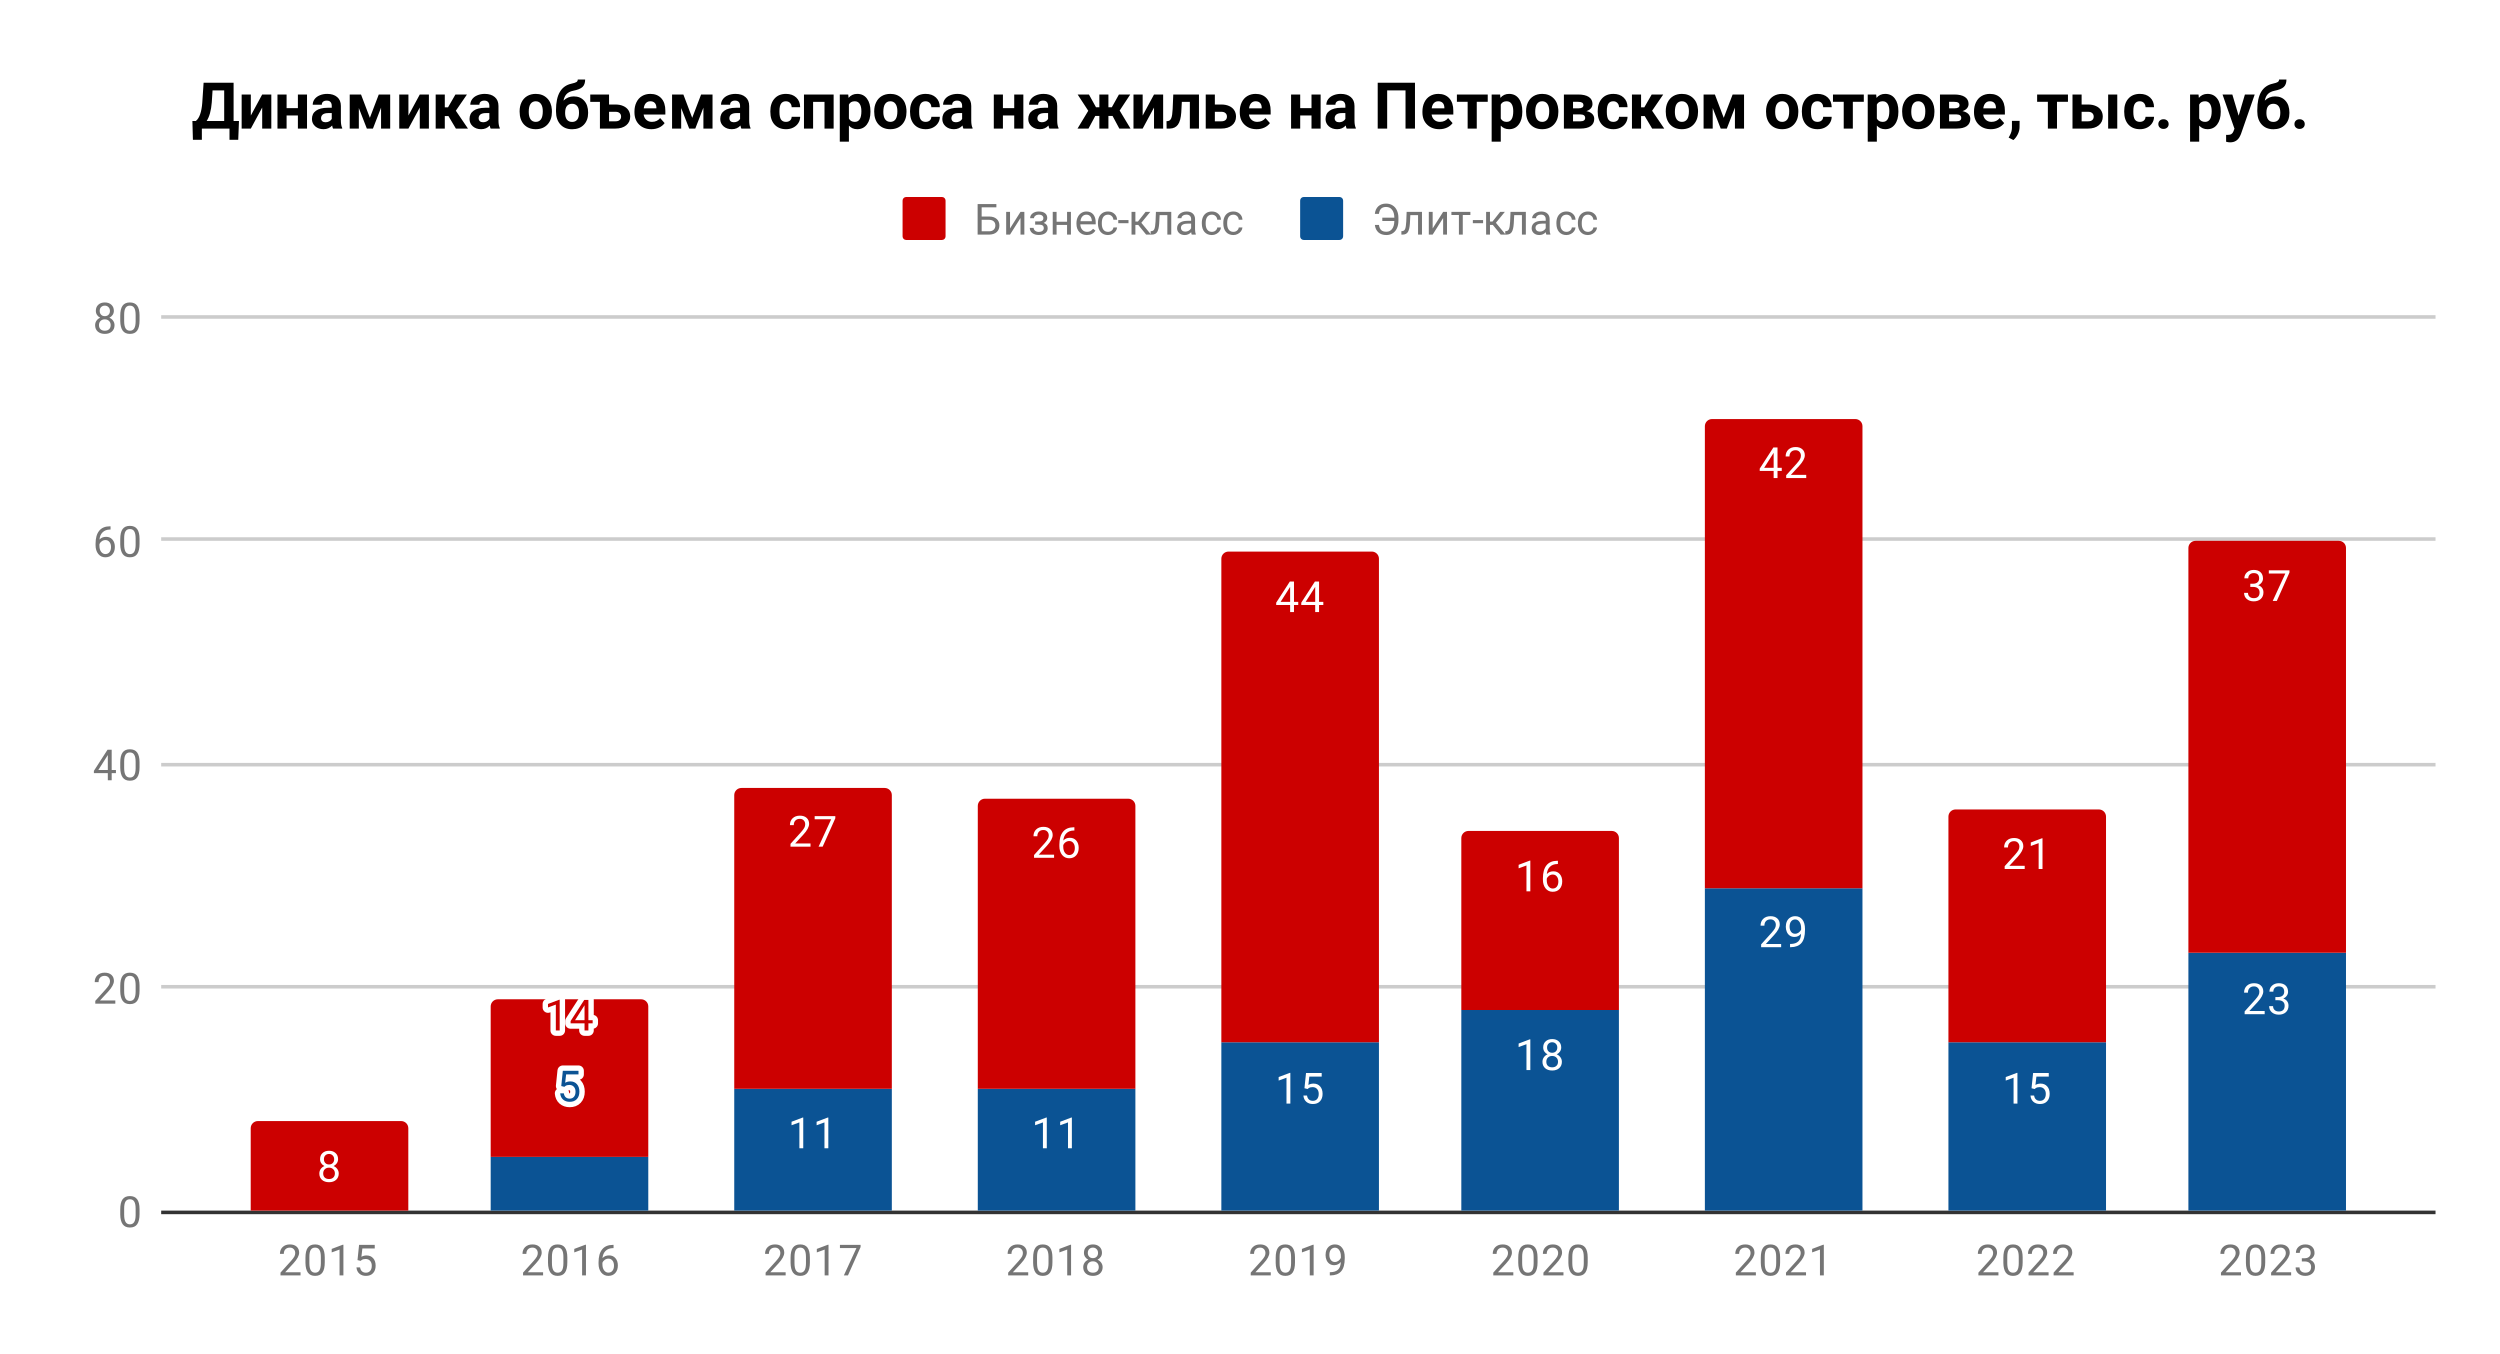 <svg version="1.1" viewBox="0.0 0.0 698.0 378.0" fill="none" stroke="none" stroke-linecap="square" stroke-miterlimit="10" width="698" height="378" xmlns:xlink="http://www.w3.org/1999/xlink" xmlns="http://www.w3.org/2000/svg"><path fill="#ffffff" d="M0 0L698.0 0L698.0 378.0L0 378.0L0 0Z" fill-rule="nonzero"/><path stroke="#333333" stroke-width="1.0" stroke-linecap="butt" d="M45.5 338.5L679.5 338.5" fill-rule="nonzero"/><path stroke="#cccccc" stroke-width="1.0" stroke-linecap="butt" d="M45.5 275.5L679.5 275.5" fill-rule="nonzero"/><path stroke="#cccccc" stroke-width="1.0" stroke-linecap="butt" d="M45.5 213.5L679.5 213.5" fill-rule="nonzero"/><path stroke="#cccccc" stroke-width="1.0" stroke-linecap="butt" d="M45.5 150.5L679.5 150.5" fill-rule="nonzero"/><path stroke="#cccccc" stroke-width="1.0" stroke-linecap="butt" d="M45.5 88.5L679.5 88.5" fill-rule="nonzero"/><clipPath id="id_0"><path d="M45.9 88.6L679.1 88.6L679.1 338.1L45.9 338.1L45.9 88.6Z" clip-rule="nonzero"/></clipPath><path stroke="#000000" stroke-width="2.0" stroke-linecap="butt" stroke-opacity="0.0" clip-path="url(#id_0)" d="M114.0 338.0L70.0 338.0L70.0 338.0L114.0 338.0Z" fill-rule="nonzero"/><path fill="#0b5394" clip-path="url(#id_0)" d="M114.0 338.0L70.0 338.0L70.0 338.0L114.0 338.0Z" fill-rule="nonzero"/><path stroke="#000000" stroke-width="2.0" stroke-linecap="butt" stroke-opacity="0.0" clip-path="url(#id_0)" d="M181.0 338.0L137.0 338.0L137.0 323.0L181.0 323.0Z" fill-rule="nonzero"/><path fill="#0b5394" clip-path="url(#id_0)" d="M181.0 338.0L137.0 338.0L137.0 323.0L181.0 323.0Z" fill-rule="nonzero"/><path stroke="#000000" stroke-width="2.0" stroke-linecap="butt" stroke-opacity="0.0" clip-path="url(#id_0)" d="M249.0 338.0L205.0 338.0L205.0 304.0L249.0 304.0Z" fill-rule="nonzero"/><path fill="#0b5394" clip-path="url(#id_0)" d="M249.0 338.0L205.0 338.0L205.0 304.0L249.0 304.0Z" fill-rule="nonzero"/><path stroke="#000000" stroke-width="2.0" stroke-linecap="butt" stroke-opacity="0.0" clip-path="url(#id_0)" d="M317.0 338.0L273.0 338.0L273.0 304.0L317.0 304.0Z" fill-rule="nonzero"/><path fill="#0b5394" clip-path="url(#id_0)" d="M317.0 338.0L273.0 338.0L273.0 304.0L317.0 304.0Z" fill-rule="nonzero"/><path stroke="#000000" stroke-width="2.0" stroke-linecap="butt" stroke-opacity="0.0" clip-path="url(#id_0)" d="M385.0 338.0L341.0 338.0L341.0 291.0L385.0 291.0Z" fill-rule="nonzero"/><path fill="#0b5394" clip-path="url(#id_0)" d="M385.0 338.0L341.0 338.0L341.0 291.0L385.0 291.0Z" fill-rule="nonzero"/><path stroke="#000000" stroke-width="2.0" stroke-linecap="butt" stroke-opacity="0.0" clip-path="url(#id_0)" d="M452.0 338.0L408.0 338.0L408.0 282.0L452.0 282.0Z" fill-rule="nonzero"/><path fill="#0b5394" clip-path="url(#id_0)" d="M452.0 338.0L408.0 338.0L408.0 282.0L452.0 282.0Z" fill-rule="nonzero"/><path stroke="#000000" stroke-width="2.0" stroke-linecap="butt" stroke-opacity="0.0" clip-path="url(#id_0)" d="M520.0 338.0L476.0 338.0L476.0 248.0L520.0 248.0Z" fill-rule="nonzero"/><path fill="#0b5394" clip-path="url(#id_0)" d="M520.0 338.0L476.0 338.0L476.0 248.0L520.0 248.0Z" fill-rule="nonzero"/><path stroke="#000000" stroke-width="2.0" stroke-linecap="butt" stroke-opacity="0.0" clip-path="url(#id_0)" d="M588.0 338.0L544.0 338.0L544.0 291.0L588.0 291.0Z" fill-rule="nonzero"/><path fill="#0b5394" clip-path="url(#id_0)" d="M588.0 338.0L544.0 338.0L544.0 291.0L588.0 291.0Z" fill-rule="nonzero"/><path stroke="#000000" stroke-width="2.0" stroke-linecap="butt" stroke-opacity="0.0" clip-path="url(#id_0)" d="M655.0 338.0L611.0 338.0L611.0 266.0L655.0 266.0Z" fill-rule="nonzero"/><path fill="#0b5394" clip-path="url(#id_0)" d="M655.0 338.0L611.0 338.0L611.0 266.0L655.0 266.0Z" fill-rule="nonzero"/><path stroke="#000000" stroke-width="2.0" stroke-linecap="butt" stroke-opacity="0.0" clip-path="url(#id_0)" d="M114.0 338.0L70.0 338.0L70.0 315.0C70.0 313.895 70.895 313.0 72.0 313.0L112.0 313.0C113.105 313.0 114.0 313.895 114.0 315.0Z" fill-rule="nonzero"/><path fill="#cc0000" clip-path="url(#id_0)" d="M114.0 338.0L70.0 338.0L70.0 315.0C70.0 313.895 70.895 313.0 72.0 313.0L112.0 313.0C113.105 313.0 114.0 313.895 114.0 315.0Z" fill-rule="nonzero"/><path stroke="#000000" stroke-width="2.0" stroke-linecap="butt" stroke-opacity="0.0" clip-path="url(#id_0)" d="M181.0 323.0L137.0 323.0L137.0 281.0C137.0 279.895 137.895 279.0 139.0 279.0L179.0 279.0C180.105 279.0 181.0 279.895 181.0 281.0Z" fill-rule="nonzero"/><path fill="#cc0000" clip-path="url(#id_0)" d="M181.0 323.0L137.0 323.0L137.0 281.0C137.0 279.895 137.895 279.0 139.0 279.0L179.0 279.0C180.105 279.0 181.0 279.895 181.0 281.0Z" fill-rule="nonzero"/><path stroke="#000000" stroke-width="2.0" stroke-linecap="butt" stroke-opacity="0.0" clip-path="url(#id_0)" d="M249.0 304.0L205.0 304.0L205.0 222.0C205.0 220.895 205.895 220.0 207.0 220.0L247.0 220.0C248.105 220.0 249.0 220.895 249.0 222.0Z" fill-rule="nonzero"/><path fill="#cc0000" clip-path="url(#id_0)" d="M249.0 304.0L205.0 304.0L205.0 222.0C205.0 220.895 205.895 220.0 207.0 220.0L247.0 220.0C248.105 220.0 249.0 220.895 249.0 222.0Z" fill-rule="nonzero"/><path stroke="#000000" stroke-width="2.0" stroke-linecap="butt" stroke-opacity="0.0" clip-path="url(#id_0)" d="M317.0 304.0L273.0 304.0L273.0 225.0C273.0 223.895 273.895 223.0 275.0 223.0L315.0 223.0C316.105 223.0 317.0 223.895 317.0 225.0Z" fill-rule="nonzero"/><path fill="#cc0000" clip-path="url(#id_0)" d="M317.0 304.0L273.0 304.0L273.0 225.0C273.0 223.895 273.895 223.0 275.0 223.0L315.0 223.0C316.105 223.0 317.0 223.895 317.0 225.0Z" fill-rule="nonzero"/><path stroke="#000000" stroke-width="2.0" stroke-linecap="butt" stroke-opacity="0.0" clip-path="url(#id_0)" d="M385.0 291.0L341.0 291.0L341.0 156.0C341.0 154.895 341.895 154.0 343.0 154.0L383.0 154.0C384.105 154.0 385.0 154.895 385.0 156.0Z" fill-rule="nonzero"/><path fill="#cc0000" clip-path="url(#id_0)" d="M385.0 291.0L341.0 291.0L341.0 156.0C341.0 154.895 341.895 154.0 343.0 154.0L383.0 154.0C384.105 154.0 385.0 154.895 385.0 156.0Z" fill-rule="nonzero"/><path stroke="#000000" stroke-width="2.0" stroke-linecap="butt" stroke-opacity="0.0" clip-path="url(#id_0)" d="M452.0 282.0L408.0 282.0L408.0 234.0C408.0 232.895 408.895 232.0 410.0 232.0L450.0 232.0C451.105 232.0 452.0 232.895 452.0 234.0Z" fill-rule="nonzero"/><path fill="#cc0000" clip-path="url(#id_0)" d="M452.0 282.0L408.0 282.0L408.0 234.0C408.0 232.895 408.895 232.0 410.0 232.0L450.0 232.0C451.105 232.0 452.0 232.895 452.0 234.0Z" fill-rule="nonzero"/><path stroke="#000000" stroke-width="2.0" stroke-linecap="butt" stroke-opacity="0.0" clip-path="url(#id_0)" d="M520.0 248.0L476.0 248.0L476.0 119.0C476.0 117.895 476.895 117.0 478.0 117.0L518.0 117.0C519.105 117.0 520.0 117.895 520.0 119.0Z" fill-rule="nonzero"/><path fill="#cc0000" clip-path="url(#id_0)" d="M520.0 248.0L476.0 248.0L476.0 119.0C476.0 117.895 476.895 117.0 478.0 117.0L518.0 117.0C519.105 117.0 520.0 117.895 520.0 119.0Z" fill-rule="nonzero"/><path stroke="#000000" stroke-width="2.0" stroke-linecap="butt" stroke-opacity="0.0" clip-path="url(#id_0)" d="M588.0 291.0L544.0 291.0L544.0 228.0C544.0 226.895 544.895 226.0 546.0 226.0L586.0 226.0C587.105 226.0 588.0 226.895 588.0 228.0Z" fill-rule="nonzero"/><path fill="#cc0000" clip-path="url(#id_0)" d="M588.0 291.0L544.0 291.0L544.0 228.0C544.0 226.895 544.895 226.0 546.0 226.0L586.0 226.0C587.105 226.0 588.0 226.895 588.0 228.0Z" fill-rule="nonzero"/><path stroke="#000000" stroke-width="2.0" stroke-linecap="butt" stroke-opacity="0.0" clip-path="url(#id_0)" d="M655.0 266.0L611.0 266.0L611.0 153.0C611.0 151.895 611.895 151.0 613.0 151.0L653.0 151.0C654.105 151.0 655.0 151.895 655.0 153.0Z" fill-rule="nonzero"/><path fill="#cc0000" clip-path="url(#id_0)" d="M655.0 266.0L611.0 266.0L611.0 153.0C611.0 151.895 611.895 151.0 613.0 151.0L653.0 151.0C654.105 151.0 655.0 151.895 655.0 153.0Z" fill-rule="nonzero"/><path stroke="#ffffff" stroke-width="3.0" stroke-linejoin="round" stroke-linecap="round" d="M156.703 303.225L157.141 298.975L161.516 298.975L161.516 299.975L158.062 299.975L157.797 302.303Q158.438 301.928 159.234 301.928Q160.391 301.928 161.078 302.709Q161.766 303.475 161.766 304.788Q161.766 306.1 161.047 306.866Q160.344 307.631 159.062 307.631Q157.938 307.631 157.219 307.006Q156.5 306.366 156.406 305.256L157.422 305.256Q157.531 305.991 157.953 306.366Q158.375 306.741 159.062 306.741Q159.812 306.741 160.25 306.225Q160.688 305.709 160.688 304.803Q160.688 303.944 160.219 303.428Q159.75 302.913 158.969 302.913Q158.266 302.913 157.859 303.209L157.578 303.444L156.703 303.225Z" fill-rule="nonzero"/><path fill="#0b5394" d="M156.703 303.225L157.141 298.975L161.516 298.975L161.516 299.975L158.062 299.975L157.797 302.303Q158.438 301.928 159.234 301.928Q160.391 301.928 161.078 302.709Q161.766 303.475 161.766 304.788Q161.766 306.1 161.047 306.866Q160.344 307.631 159.062 307.631Q157.938 307.631 157.219 307.006Q156.5 306.366 156.406 305.256L157.422 305.256Q157.531 305.991 157.953 306.366Q158.375 306.741 159.062 306.741Q159.812 306.741 160.25 306.225Q160.688 305.709 160.688 304.803Q160.688 303.944 160.219 303.428Q159.75 302.913 158.969 302.913Q158.266 302.913 157.859 303.209L157.578 303.444L156.703 303.225Z" fill-rule="nonzero"/><path stroke="#0b5394" stroke-width="3.0" stroke-linejoin="round" stroke-linecap="round" d="M224.266 320.594L223.188 320.594L223.188 313.375L221.0 314.172L221.0 313.188L224.109 312.016L224.266 312.016L224.266 320.594ZM231.266 320.594L230.188 320.594L230.188 313.375L228.0 314.172L228.0 313.188L231.109 312.016L231.266 312.016L231.266 320.594Z" fill-rule="nonzero"/><path fill="#ffffff" d="M224.266 320.594L223.188 320.594L223.188 313.375L221.0 314.172L221.0 313.188L224.109 312.016L224.266 312.016L224.266 320.594ZM231.266 320.594L230.188 320.594L230.188 313.375L228.0 314.172L228.0 313.188L231.109 312.016L231.266 312.016L231.266 320.594Z" fill-rule="nonzero"/><path stroke="#0b5394" stroke-width="3.0" stroke-linejoin="round" stroke-linecap="round" d="M292.266 320.594L291.188 320.594L291.188 313.375L289.0 314.172L289.0 313.188L292.109 312.016L292.266 312.016L292.266 320.594ZM299.266 320.594L298.188 320.594L298.188 313.375L296.0 314.172L296.0 313.188L299.109 312.016L299.266 312.016L299.266 320.594Z" fill-rule="nonzero"/><path fill="#ffffff" d="M292.266 320.594L291.188 320.594L291.188 313.375L289.0 314.172L289.0 313.188L292.109 312.016L292.266 312.016L292.266 320.594ZM299.266 320.594L298.188 320.594L298.188 313.375L296.0 314.172L296.0 313.188L299.109 312.016L299.266 312.016L299.266 320.594Z" fill-rule="nonzero"/><path stroke="#0b5394" stroke-width="3.0" stroke-linejoin="round" stroke-linecap="round" d="M360.266 308.119L359.188 308.119L359.188 300.9L357.0 301.697L357.0 300.712L360.109 299.541L360.266 299.541L360.266 308.119ZM364.203 303.837L364.641 299.587L369.016 299.587L369.016 300.587L365.562 300.587L365.297 302.916Q365.938 302.541 366.734 302.541Q367.891 302.541 368.578 303.322Q369.266 304.087 369.266 305.4Q369.266 306.712 368.547 307.478Q367.844 308.244 366.562 308.244Q365.438 308.244 364.719 307.619Q364.0 306.978 363.906 305.869L364.922 305.869Q365.031 306.603 365.453 306.978Q365.875 307.353 366.562 307.353Q367.312 307.353 367.75 306.837Q368.188 306.322 368.188 305.416Q368.188 304.556 367.719 304.041Q367.25 303.525 366.469 303.525Q365.766 303.525 365.359 303.822L365.078 304.056L364.203 303.837Z" fill-rule="nonzero"/><path fill="#ffffff" d="M360.266 308.119L359.188 308.119L359.188 300.9L357.0 301.697L357.0 300.712L360.109 299.541L360.266 299.541L360.266 308.119ZM364.203 303.837L364.641 299.587L369.016 299.587L369.016 300.587L365.562 300.587L365.297 302.916Q365.938 302.541 366.734 302.541Q367.891 302.541 368.578 303.322Q369.266 304.087 369.266 305.4Q369.266 306.712 368.547 307.478Q367.844 308.244 366.562 308.244Q365.438 308.244 364.719 307.619Q364.0 306.978 363.906 305.869L364.922 305.869Q365.031 306.603 365.453 306.978Q365.875 307.353 366.562 307.353Q367.312 307.353 367.75 306.837Q368.188 306.322 368.188 305.416Q368.188 304.556 367.719 304.041Q367.25 303.525 366.469 303.525Q365.766 303.525 365.359 303.822L365.078 304.056L364.203 303.837Z" fill-rule="nonzero"/><path stroke="#0b5394" stroke-width="3.0" stroke-linejoin="round" stroke-linecap="round" d="M427.266 298.762L426.188 298.762L426.188 291.544L424.0 292.341L424.0 291.356L427.109 290.184L427.266 290.184L427.266 298.762ZM435.891 292.45Q435.891 293.091 435.547 293.591Q435.203 294.091 434.641 294.372Q435.297 294.653 435.688 295.216Q436.078 295.762 436.078 296.466Q436.078 297.559 435.328 298.231Q434.594 298.887 433.375 298.887Q432.141 298.887 431.391 298.231Q430.656 297.559 430.656 296.466Q430.656 295.762 431.031 295.216Q431.406 294.653 432.078 294.372Q431.516 294.091 431.188 293.591Q430.859 293.091 430.859 292.45Q430.859 291.372 431.547 290.747Q432.234 290.106 433.375 290.106Q434.5 290.106 435.188 290.747Q435.891 291.372 435.891 292.45ZM435.0 296.434Q435.0 295.716 434.547 295.278Q434.094 294.825 433.359 294.825Q432.625 294.825 432.172 295.278Q431.734 295.716 431.734 296.45Q431.734 297.169 432.172 297.591Q432.609 297.997 433.375 297.997Q434.125 297.997 434.562 297.575Q435.0 297.153 435.0 296.434ZM433.375 290.997Q432.734 290.997 432.328 291.403Q431.938 291.794 431.938 292.481Q431.938 293.122 432.328 293.528Q432.719 293.934 433.359 293.934Q434.016 293.934 434.406 293.528Q434.797 293.122 434.797 292.481Q434.797 291.825 434.391 291.419Q433.984 290.997 433.375 290.997Z" fill-rule="nonzero"/><path fill="#ffffff" d="M427.266 298.762L426.188 298.762L426.188 291.544L424.0 292.341L424.0 291.356L427.109 290.184L427.266 290.184L427.266 298.762ZM435.891 292.45Q435.891 293.091 435.547 293.591Q435.203 294.091 434.641 294.372Q435.297 294.653 435.688 295.216Q436.078 295.762 436.078 296.466Q436.078 297.559 435.328 298.231Q434.594 298.887 433.375 298.887Q432.141 298.887 431.391 298.231Q430.656 297.559 430.656 296.466Q430.656 295.762 431.031 295.216Q431.406 294.653 432.078 294.372Q431.516 294.091 431.188 293.591Q430.859 293.091 430.859 292.45Q430.859 291.372 431.547 290.747Q432.234 290.106 433.375 290.106Q434.5 290.106 435.188 290.747Q435.891 291.372 435.891 292.45ZM435.0 296.434Q435.0 295.716 434.547 295.278Q434.094 294.825 433.359 294.825Q432.625 294.825 432.172 295.278Q431.734 295.716 431.734 296.45Q431.734 297.169 432.172 297.591Q432.609 297.997 433.375 297.997Q434.125 297.997 434.562 297.575Q435.0 297.153 435.0 296.434ZM433.375 290.997Q432.734 290.997 432.328 291.403Q431.938 291.794 431.938 292.481Q431.938 293.122 432.328 293.528Q432.719 293.934 433.359 293.934Q434.016 293.934 434.406 293.528Q434.797 293.122 434.797 292.481Q434.797 291.825 434.391 291.419Q433.984 290.997 433.375 290.997Z" fill-rule="nonzero"/><path stroke="#0b5394" stroke-width="3.0" stroke-linejoin="round" stroke-linecap="round" d="M497.297 264.456L491.703 264.456L491.703 263.675L494.656 260.394Q495.312 259.644 495.562 259.191Q495.812 258.722 495.812 258.222Q495.812 257.55 495.406 257.128Q495.016 256.691 494.328 256.691Q493.531 256.691 493.078 257.159Q492.625 257.613 492.625 258.441L491.547 258.441Q491.547 257.253 492.297 256.534Q493.062 255.8 494.328 255.8Q495.531 255.8 496.219 256.425Q496.906 257.05 496.906 258.097Q496.906 259.347 495.297 261.097L493.016 263.566L497.297 263.566L497.297 264.456ZM502.859 260.706Q502.531 261.113 502.047 261.363Q501.578 261.597 501.016 261.597Q500.281 261.597 499.734 261.238Q499.188 260.878 498.891 260.222Q498.594 259.55 498.594 258.753Q498.594 257.909 498.906 257.222Q499.234 256.534 499.828 256.175Q500.438 255.8 501.234 255.8Q502.5 255.8 503.219 256.753Q503.953 257.706 503.953 259.331L503.953 259.644Q503.953 262.144 502.969 263.284Q501.984 264.425 500.0 264.456L499.781 264.456L499.781 263.55L500.016 263.55Q501.359 263.519 502.078 262.847Q502.797 262.175 502.859 260.706ZM501.188 260.706Q501.734 260.706 502.188 260.378Q502.656 260.034 502.875 259.55L502.875 259.113Q502.875 258.05 502.406 257.378Q501.938 256.706 501.234 256.706Q500.516 256.706 500.078 257.253Q499.656 257.8 499.656 258.706Q499.656 259.581 500.062 260.144Q500.484 260.706 501.188 260.706Z" fill-rule="nonzero"/><path fill="#ffffff" d="M497.297 264.456L491.703 264.456L491.703 263.675L494.656 260.394Q495.312 259.644 495.562 259.191Q495.812 258.722 495.812 258.222Q495.812 257.55 495.406 257.128Q495.016 256.691 494.328 256.691Q493.531 256.691 493.078 257.159Q492.625 257.613 492.625 258.441L491.547 258.441Q491.547 257.253 492.297 256.534Q493.062 255.8 494.328 255.8Q495.531 255.8 496.219 256.425Q496.906 257.05 496.906 258.097Q496.906 259.347 495.297 261.097L493.016 263.566L497.297 263.566L497.297 264.456ZM502.859 260.706Q502.531 261.113 502.047 261.363Q501.578 261.597 501.016 261.597Q500.281 261.597 499.734 261.238Q499.188 260.878 498.891 260.222Q498.594 259.55 498.594 258.753Q498.594 257.909 498.906 257.222Q499.234 256.534 499.828 256.175Q500.438 255.8 501.234 255.8Q502.5 255.8 503.219 256.753Q503.953 257.706 503.953 259.331L503.953 259.644Q503.953 262.144 502.969 263.284Q501.984 264.425 500.0 264.456L499.781 264.456L499.781 263.55L500.016 263.55Q501.359 263.519 502.078 262.847Q502.797 262.175 502.859 260.706ZM501.188 260.706Q501.734 260.706 502.188 260.378Q502.656 260.034 502.875 259.55L502.875 259.113Q502.875 258.05 502.406 257.378Q501.938 256.706 501.234 256.706Q500.516 256.706 500.078 257.253Q499.656 257.8 499.656 258.706Q499.656 259.581 500.062 260.144Q500.484 260.706 501.188 260.706Z" fill-rule="nonzero"/><path stroke="#0b5394" stroke-width="3.0" stroke-linejoin="round" stroke-linecap="round" d="M563.266 308.119L562.188 308.119L562.188 300.9L560.0 301.697L560.0 300.712L563.109 299.541L563.266 299.541L563.266 308.119ZM567.203 303.837L567.641 299.587L572.016 299.587L572.016 300.587L568.562 300.587L568.297 302.916Q568.938 302.541 569.734 302.541Q570.891 302.541 571.578 303.322Q572.266 304.087 572.266 305.4Q572.266 306.712 571.547 307.478Q570.844 308.244 569.562 308.244Q568.438 308.244 567.719 307.619Q567.0 306.978 566.906 305.869L567.922 305.869Q568.031 306.603 568.453 306.978Q568.875 307.353 569.562 307.353Q570.312 307.353 570.75 306.837Q571.188 306.322 571.188 305.416Q571.188 304.556 570.719 304.041Q570.25 303.525 569.469 303.525Q568.766 303.525 568.359 303.822L568.078 304.056L567.203 303.837Z" fill-rule="nonzero"/><path fill="#ffffff" d="M563.266 308.119L562.188 308.119L562.188 300.9L560.0 301.697L560.0 300.712L563.109 299.541L563.266 299.541L563.266 308.119ZM567.203 303.837L567.641 299.587L572.016 299.587L572.016 300.587L568.562 300.587L568.297 302.916Q568.938 302.541 569.734 302.541Q570.891 302.541 571.578 303.322Q572.266 304.087 572.266 305.4Q572.266 306.712 571.547 307.478Q570.844 308.244 569.562 308.244Q568.438 308.244 567.719 307.619Q567.0 306.978 566.906 305.869L567.922 305.869Q568.031 306.603 568.453 306.978Q568.875 307.353 569.562 307.353Q570.312 307.353 570.75 306.837Q571.188 306.322 571.188 305.416Q571.188 304.556 570.719 304.041Q570.25 303.525 569.469 303.525Q568.766 303.525 568.359 303.822L568.078 304.056L567.203 303.837Z" fill-rule="nonzero"/><path stroke="#0b5394" stroke-width="3.0" stroke-linejoin="round" stroke-linecap="round" d="M632.297 283.169L626.703 283.169L626.703 282.387L629.656 279.106Q630.312 278.356 630.562 277.903Q630.812 277.434 630.812 276.934Q630.812 276.262 630.406 275.841Q630.016 275.403 629.328 275.403Q628.531 275.403 628.078 275.872Q627.625 276.325 627.625 277.153L626.547 277.153Q626.547 275.966 627.297 275.247Q628.062 274.512 629.328 274.512Q630.531 274.512 631.219 275.137Q631.906 275.762 631.906 276.809Q631.906 278.059 630.297 279.809L628.016 282.278L632.297 282.278L632.297 283.169ZM635.281 278.372L636.094 278.372Q636.875 278.356 637.312 277.966Q637.75 277.575 637.75 276.903Q637.75 275.403 636.25 275.403Q635.547 275.403 635.125 275.809Q634.719 276.216 634.719 276.872L633.625 276.872Q633.625 275.856 634.359 275.184Q635.109 274.512 636.25 274.512Q637.453 274.512 638.141 275.153Q638.828 275.794 638.828 276.934Q638.828 277.497 638.469 278.012Q638.109 278.528 637.484 278.794Q638.188 279.012 638.562 279.528Q638.953 280.044 638.953 280.794Q638.953 281.934 638.203 282.622Q637.453 283.294 636.25 283.294Q635.062 283.294 634.297 282.637Q633.547 281.981 633.547 280.919L634.641 280.919Q634.641 281.591 635.078 281.997Q635.516 282.403 636.266 282.403Q637.047 282.403 637.453 281.997Q637.875 281.575 637.875 280.809Q637.875 280.075 637.422 279.684Q636.969 279.278 636.094 279.262L635.281 279.262L635.281 278.372Z" fill-rule="nonzero"/><path fill="#ffffff" d="M632.297 283.169L626.703 283.169L626.703 282.387L629.656 279.106Q630.312 278.356 630.562 277.903Q630.812 277.434 630.812 276.934Q630.812 276.262 630.406 275.841Q630.016 275.403 629.328 275.403Q628.531 275.403 628.078 275.872Q627.625 276.325 627.625 277.153L626.547 277.153Q626.547 275.966 627.297 275.247Q628.062 274.512 629.328 274.512Q630.531 274.512 631.219 275.137Q631.906 275.762 631.906 276.809Q631.906 278.059 630.297 279.809L628.016 282.278L632.297 282.278L632.297 283.169ZM635.281 278.372L636.094 278.372Q636.875 278.356 637.312 277.966Q637.75 277.575 637.75 276.903Q637.75 275.403 636.25 275.403Q635.547 275.403 635.125 275.809Q634.719 276.216 634.719 276.872L633.625 276.872Q633.625 275.856 634.359 275.184Q635.109 274.512 636.25 274.512Q637.453 274.512 638.141 275.153Q638.828 275.794 638.828 276.934Q638.828 277.497 638.469 278.012Q638.109 278.528 637.484 278.794Q638.188 279.012 638.562 279.528Q638.953 280.044 638.953 280.794Q638.953 281.934 638.203 282.622Q637.453 283.294 636.25 283.294Q635.062 283.294 634.297 282.637Q633.547 281.981 633.547 280.919L634.641 280.919Q634.641 281.591 635.078 281.997Q635.516 282.403 636.266 282.403Q637.047 282.403 637.453 281.997Q637.875 281.575 637.875 280.809Q637.875 280.075 637.422 279.684Q636.969 279.278 636.094 279.262L635.281 279.262L635.281 278.372Z" fill-rule="nonzero"/><path stroke="#cc0000" stroke-width="3.0" stroke-linejoin="round" stroke-linecap="round" d="M94.391 323.637Q94.391 324.278 94.047 324.778Q93.703 325.278 93.141 325.559Q93.797 325.841 94.188 326.403Q94.578 326.95 94.578 327.653Q94.578 328.747 93.828 329.419Q93.094 330.075 91.875 330.075Q90.641 330.075 89.891 329.419Q89.156 328.747 89.156 327.653Q89.156 326.95 89.531 326.403Q89.906 325.841 90.578 325.559Q90.016 325.278 89.688 324.778Q89.359 324.278 89.359 323.637Q89.359 322.559 90.047 321.934Q90.734 321.294 91.875 321.294Q93.0 321.294 93.688 321.934Q94.391 322.559 94.391 323.637ZM93.5 327.622Q93.5 326.903 93.047 326.466Q92.594 326.012 91.859 326.012Q91.125 326.012 90.672 326.466Q90.234 326.903 90.234 327.637Q90.234 328.356 90.672 328.778Q91.109 329.184 91.875 329.184Q92.625 329.184 93.062 328.762Q93.5 328.341 93.5 327.622ZM91.875 322.184Q91.234 322.184 90.828 322.591Q90.438 322.981 90.438 323.669Q90.438 324.309 90.828 324.716Q91.219 325.122 91.859 325.122Q92.516 325.122 92.906 324.716Q93.297 324.309 93.297 323.669Q93.297 323.012 92.891 322.606Q92.484 322.184 91.875 322.184Z" fill-rule="nonzero"/><path fill="#ffffff" d="M94.391 323.637Q94.391 324.278 94.047 324.778Q93.703 325.278 93.141 325.559Q93.797 325.841 94.188 326.403Q94.578 326.95 94.578 327.653Q94.578 328.747 93.828 329.419Q93.094 330.075 91.875 330.075Q90.641 330.075 89.891 329.419Q89.156 328.747 89.156 327.653Q89.156 326.95 89.531 326.403Q89.906 325.841 90.578 325.559Q90.016 325.278 89.688 324.778Q89.359 324.278 89.359 323.637Q89.359 322.559 90.047 321.934Q90.734 321.294 91.875 321.294Q93.0 321.294 93.688 321.934Q94.391 322.559 94.391 323.637ZM93.5 327.622Q93.5 326.903 93.047 326.466Q92.594 326.012 91.859 326.012Q91.125 326.012 90.672 326.466Q90.234 326.903 90.234 327.637Q90.234 328.356 90.672 328.778Q91.109 329.184 91.875 329.184Q92.625 329.184 93.062 328.762Q93.5 328.341 93.5 327.622ZM91.875 322.184Q91.234 322.184 90.828 322.591Q90.438 322.981 90.438 323.669Q90.438 324.309 90.828 324.716Q91.219 325.122 91.859 325.122Q92.516 325.122 92.906 324.716Q93.297 324.309 93.297 323.669Q93.297 323.012 92.891 322.606Q92.484 322.184 91.875 322.184Z" fill-rule="nonzero"/><path stroke="#ffffff" stroke-width="3.0" stroke-linejoin="round" stroke-linecap="round" d="M156.266 287.706L155.188 287.706L155.188 280.488L153.0 281.284L153.0 280.3L156.109 279.128L156.266 279.128L156.266 287.706ZM164.281 284.847L165.469 284.847L165.469 285.722L164.281 285.722L164.281 287.706L163.203 287.706L163.203 285.722L159.312 285.722L159.312 285.081L163.125 279.175L164.281 279.175L164.281 284.847ZM160.547 284.847L163.203 284.847L163.203 280.659L163.062 280.894L160.547 284.847Z" fill-rule="nonzero"/><path fill="#cc0000" d="M156.266 287.706L155.188 287.706L155.188 280.488L153.0 281.284L153.0 280.3L156.109 279.128L156.266 279.128L156.266 287.706ZM164.281 284.847L165.469 284.847L165.469 285.722L164.281 285.722L164.281 287.706L163.203 287.706L163.203 285.722L159.312 285.722L159.312 285.081L163.125 279.175L164.281 279.175L164.281 284.847ZM160.547 284.847L163.203 284.847L163.203 280.659L163.062 280.894L160.547 284.847Z" fill-rule="nonzero"/><path stroke="#cc0000" stroke-width="3.0" stroke-linejoin="round" stroke-linecap="round" d="M226.297 236.387L220.703 236.387L220.703 235.606L223.656 232.325Q224.312 231.575 224.562 231.122Q224.812 230.653 224.812 230.153Q224.812 229.481 224.406 229.059Q224.016 228.622 223.328 228.622Q222.531 228.622 222.078 229.091Q221.625 229.544 221.625 230.372L220.547 230.372Q220.547 229.184 221.297 228.466Q222.062 227.731 223.328 227.731Q224.531 227.731 225.219 228.356Q225.906 228.981 225.906 230.028Q225.906 231.278 224.297 233.028L222.016 235.497L226.297 235.497L226.297 236.387ZM233.219 228.466L229.688 236.387L228.547 236.387L232.062 228.747L227.453 228.747L227.453 227.856L233.219 227.856L233.219 228.466Z" fill-rule="nonzero"/><path fill="#ffffff" d="M226.297 236.387L220.703 236.387L220.703 235.606L223.656 232.325Q224.312 231.575 224.562 231.122Q224.812 230.653 224.812 230.153Q224.812 229.481 224.406 229.059Q224.016 228.622 223.328 228.622Q222.531 228.622 222.078 229.091Q221.625 229.544 221.625 230.372L220.547 230.372Q220.547 229.184 221.297 228.466Q222.062 227.731 223.328 227.731Q224.531 227.731 225.219 228.356Q225.906 228.981 225.906 230.028Q225.906 231.278 224.297 233.028L222.016 235.497L226.297 235.497L226.297 236.387ZM233.219 228.466L229.688 236.387L228.547 236.387L232.062 228.747L227.453 228.747L227.453 227.856L233.219 227.856L233.219 228.466Z" fill-rule="nonzero"/><path stroke="#cc0000" stroke-width="3.0" stroke-linejoin="round" stroke-linecap="round" d="M294.297 239.506L288.703 239.506L288.703 238.725L291.656 235.444Q292.312 234.694 292.562 234.241Q292.812 233.772 292.812 233.272Q292.812 232.6 292.406 232.178Q292.016 231.741 291.328 231.741Q290.531 231.741 290.078 232.209Q289.625 232.662 289.625 233.491L288.547 233.491Q288.547 232.303 289.297 231.584Q290.062 230.85 291.328 230.85Q292.531 230.85 293.219 231.475Q293.906 232.1 293.906 233.147Q293.906 234.397 292.297 236.147L290.016 238.616L294.297 238.616L294.297 239.506ZM299.969 230.975L299.969 231.881L299.766 231.881Q298.5 231.912 297.75 232.647Q297.0 233.366 296.875 234.678Q297.562 233.912 298.719 233.912Q299.828 233.912 300.5 234.694Q301.172 235.475 301.172 236.725Q301.172 238.037 300.453 238.834Q299.734 239.631 298.516 239.631Q297.297 239.631 296.531 238.694Q295.781 237.741 295.781 236.256L295.781 235.85Q295.781 233.491 296.781 232.241Q297.781 230.991 299.766 230.975L299.969 230.975ZM298.547 234.819Q297.984 234.819 297.516 235.147Q297.047 235.475 296.859 235.991L296.859 236.381Q296.859 237.444 297.328 238.084Q297.812 238.725 298.516 238.725Q299.25 238.725 299.672 238.194Q300.094 237.647 300.094 236.772Q300.094 235.897 299.672 235.366Q299.25 234.819 298.547 234.819Z" fill-rule="nonzero"/><path fill="#ffffff" d="M294.297 239.506L288.703 239.506L288.703 238.725L291.656 235.444Q292.312 234.694 292.562 234.241Q292.812 233.772 292.812 233.272Q292.812 232.6 292.406 232.178Q292.016 231.741 291.328 231.741Q290.531 231.741 290.078 232.209Q289.625 232.662 289.625 233.491L288.547 233.491Q288.547 232.303 289.297 231.584Q290.062 230.85 291.328 230.85Q292.531 230.85 293.219 231.475Q293.906 232.1 293.906 233.147Q293.906 234.397 292.297 236.147L290.016 238.616L294.297 238.616L294.297 239.506ZM299.969 230.975L299.969 231.881L299.766 231.881Q298.5 231.912 297.75 232.647Q297.0 233.366 296.875 234.678Q297.562 233.912 298.719 233.912Q299.828 233.912 300.5 234.694Q301.172 235.475 301.172 236.725Q301.172 238.037 300.453 238.834Q299.734 239.631 298.516 239.631Q297.297 239.631 296.531 238.694Q295.781 237.741 295.781 236.256L295.781 235.85Q295.781 233.491 296.781 232.241Q297.781 230.991 299.766 230.975L299.969 230.975ZM298.547 234.819Q297.984 234.819 297.516 235.147Q297.047 235.475 296.859 235.991L296.859 236.381Q296.859 237.444 297.328 238.084Q297.812 238.725 298.516 238.725Q299.25 238.725 299.672 238.194Q300.094 237.647 300.094 236.772Q300.094 235.897 299.672 235.366Q299.25 234.819 298.547 234.819Z" fill-rule="nonzero"/><path stroke="#cc0000" stroke-width="3.0" stroke-linejoin="round" stroke-linecap="round" d="M361.281 168.034L362.469 168.034L362.469 168.909L361.281 168.909L361.281 170.894L360.203 170.894L360.203 168.909L356.312 168.909L356.312 168.269L360.125 162.363L361.281 162.363L361.281 168.034ZM357.547 168.034L360.203 168.034L360.203 163.847L360.062 164.081L357.547 168.034ZM368.281 168.034L369.469 168.034L369.469 168.909L368.281 168.909L368.281 170.894L367.203 170.894L367.203 168.909L363.312 168.909L363.312 168.269L367.125 162.363L368.281 162.363L368.281 168.034ZM364.547 168.034L367.203 168.034L367.203 163.847L367.062 164.081L364.547 168.034Z" fill-rule="nonzero"/><path fill="#ffffff" d="M361.281 168.034L362.469 168.034L362.469 168.909L361.281 168.909L361.281 170.894L360.203 170.894L360.203 168.909L356.312 168.909L356.312 168.269L360.125 162.363L361.281 162.363L361.281 168.034ZM357.547 168.034L360.203 168.034L360.203 163.847L360.062 164.081L357.547 168.034ZM368.281 168.034L369.469 168.034L369.469 168.909L368.281 168.909L368.281 170.894L367.203 170.894L367.203 168.909L363.312 168.909L363.312 168.269L367.125 162.363L368.281 162.363L368.281 168.034ZM364.547 168.034L367.203 168.034L367.203 163.847L367.062 164.081L364.547 168.034Z" fill-rule="nonzero"/><path stroke="#cc0000" stroke-width="3.0" stroke-linejoin="round" stroke-linecap="round" d="M427.266 248.863L426.188 248.863L426.188 241.644L424.0 242.441L424.0 241.456L427.109 240.284L427.266 240.284L427.266 248.863ZM434.969 240.331L434.969 241.238L434.766 241.238Q433.5 241.269 432.75 242.003Q432.0 242.722 431.875 244.034Q432.562 243.269 433.719 243.269Q434.828 243.269 435.5 244.05Q436.172 244.831 436.172 246.081Q436.172 247.394 435.453 248.191Q434.734 248.988 433.516 248.988Q432.297 248.988 431.531 248.05Q430.781 247.097 430.781 245.613L430.781 245.206Q430.781 242.847 431.781 241.597Q432.781 240.347 434.766 240.331L434.969 240.331ZM433.547 244.175Q432.984 244.175 432.516 244.503Q432.047 244.831 431.859 245.347L431.859 245.738Q431.859 246.8 432.328 247.441Q432.812 248.081 433.516 248.081Q434.25 248.081 434.672 247.55Q435.094 247.003 435.094 246.128Q435.094 245.253 434.672 244.722Q434.25 244.175 433.547 244.175Z" fill-rule="nonzero"/><path fill="#ffffff" d="M427.266 248.863L426.188 248.863L426.188 241.644L424.0 242.441L424.0 241.456L427.109 240.284L427.266 240.284L427.266 248.863ZM434.969 240.331L434.969 241.238L434.766 241.238Q433.5 241.269 432.75 242.003Q432.0 242.722 431.875 244.034Q432.562 243.269 433.719 243.269Q434.828 243.269 435.5 244.05Q436.172 244.831 436.172 246.081Q436.172 247.394 435.453 248.191Q434.734 248.988 433.516 248.988Q432.297 248.988 431.531 248.05Q430.781 247.097 430.781 245.613L430.781 245.206Q430.781 242.847 431.781 241.597Q432.781 240.347 434.766 240.331L434.969 240.331ZM433.547 244.175Q432.984 244.175 432.516 244.503Q432.047 244.831 431.859 245.347L431.859 245.738Q431.859 246.8 432.328 247.441Q432.812 248.081 433.516 248.081Q434.25 248.081 434.672 247.55Q435.094 247.003 435.094 246.128Q435.094 245.253 434.672 244.722Q434.25 244.175 433.547 244.175Z" fill-rule="nonzero"/><path stroke="#cc0000" stroke-width="3.0" stroke-linejoin="round" stroke-linecap="round" d="M496.281 130.609L497.469 130.609L497.469 131.484L496.281 131.484L496.281 133.469L495.203 133.469L495.203 131.484L491.312 131.484L491.312 130.844L495.125 124.938L496.281 124.938L496.281 130.609ZM492.547 130.609L495.203 130.609L495.203 126.422L495.062 126.656L492.547 130.609ZM504.297 133.469L498.703 133.469L498.703 132.688L501.656 129.406Q502.312 128.656 502.562 128.203Q502.812 127.734 502.812 127.234Q502.812 126.562 502.406 126.141Q502.016 125.703 501.328 125.703Q500.531 125.703 500.078 126.172Q499.625 126.625 499.625 127.453L498.547 127.453Q498.547 126.266 499.297 125.547Q500.062 124.812 501.328 124.812Q502.531 124.812 503.219 125.438Q503.906 126.062 503.906 127.109Q503.906 128.359 502.297 130.109L500.016 132.578L504.297 132.578L504.297 133.469Z" fill-rule="nonzero"/><path fill="#ffffff" d="M496.281 130.609L497.469 130.609L497.469 131.484L496.281 131.484L496.281 133.469L495.203 133.469L495.203 131.484L491.312 131.484L491.312 130.844L495.125 124.938L496.281 124.938L496.281 130.609ZM492.547 130.609L495.203 130.609L495.203 126.422L495.062 126.656L492.547 130.609ZM504.297 133.469L498.703 133.469L498.703 132.688L501.656 129.406Q502.312 128.656 502.562 128.203Q502.812 127.734 502.812 127.234Q502.812 126.562 502.406 126.141Q502.016 125.703 501.328 125.703Q500.531 125.703 500.078 126.172Q499.625 126.625 499.625 127.453L498.547 127.453Q498.547 126.266 499.297 125.547Q500.062 124.812 501.328 124.812Q502.531 124.812 503.219 125.438Q503.906 126.062 503.906 127.109Q503.906 128.359 502.297 130.109L500.016 132.578L504.297 132.578L504.297 133.469Z" fill-rule="nonzero"/><path stroke="#cc0000" stroke-width="3.0" stroke-linejoin="round" stroke-linecap="round" d="M565.297 242.625L559.703 242.625L559.703 241.844L562.656 238.562Q563.312 237.812 563.562 237.359Q563.812 236.891 563.812 236.391Q563.812 235.719 563.406 235.297Q563.016 234.859 562.328 234.859Q561.531 234.859 561.078 235.328Q560.625 235.781 560.625 236.609L559.547 236.609Q559.547 235.422 560.297 234.703Q561.062 233.969 562.328 233.969Q563.531 233.969 564.219 234.594Q564.906 235.219 564.906 236.266Q564.906 237.516 563.297 239.266L561.016 241.734L565.297 241.734L565.297 242.625ZM570.266 242.625L569.188 242.625L569.188 235.406L567.0 236.203L567.0 235.219L570.109 234.047L570.266 234.047L570.266 242.625Z" fill-rule="nonzero"/><path fill="#ffffff" d="M565.297 242.625L559.703 242.625L559.703 241.844L562.656 238.562Q563.312 237.812 563.562 237.359Q563.812 236.891 563.812 236.391Q563.812 235.719 563.406 235.297Q563.016 234.859 562.328 234.859Q561.531 234.859 561.078 235.328Q560.625 235.781 560.625 236.609L559.547 236.609Q559.547 235.422 560.297 234.703Q561.062 233.969 562.328 233.969Q563.531 233.969 564.219 234.594Q564.906 235.219 564.906 236.266Q564.906 237.516 563.297 239.266L561.016 241.734L565.297 241.734L565.297 242.625ZM570.266 242.625L569.188 242.625L569.188 235.406L567.0 236.203L567.0 235.219L570.109 234.047L570.266 234.047L570.266 242.625Z" fill-rule="nonzero"/><path stroke="#cc0000" stroke-width="3.0" stroke-linejoin="round" stroke-linecap="round" d="M628.281 162.978L629.094 162.978Q629.875 162.963 630.312 162.572Q630.75 162.181 630.75 161.509Q630.75 160.009 629.25 160.009Q628.547 160.009 628.125 160.416Q627.719 160.822 627.719 161.478L626.625 161.478Q626.625 160.463 627.359 159.791Q628.109 159.119 629.25 159.119Q630.453 159.119 631.141 159.759Q631.828 160.4 631.828 161.541Q631.828 162.103 631.469 162.619Q631.109 163.134 630.484 163.4Q631.188 163.619 631.562 164.134Q631.953 164.65 631.953 165.4Q631.953 166.541 631.203 167.228Q630.453 167.9 629.25 167.9Q628.062 167.9 627.297 167.244Q626.547 166.588 626.547 165.525L627.641 165.525Q627.641 166.197 628.078 166.603Q628.516 167.009 629.266 167.009Q630.047 167.009 630.453 166.603Q630.875 166.181 630.875 165.416Q630.875 164.681 630.422 164.291Q629.969 163.884 629.094 163.869L628.281 163.869L628.281 162.978ZM639.219 159.853L635.688 167.775L634.547 167.775L638.062 160.134L633.453 160.134L633.453 159.244L639.219 159.244L639.219 159.853Z" fill-rule="nonzero"/><path fill="#ffffff" d="M628.281 162.978L629.094 162.978Q629.875 162.963 630.312 162.572Q630.75 162.181 630.75 161.509Q630.75 160.009 629.25 160.009Q628.547 160.009 628.125 160.416Q627.719 160.822 627.719 161.478L626.625 161.478Q626.625 160.463 627.359 159.791Q628.109 159.119 629.25 159.119Q630.453 159.119 631.141 159.759Q631.828 160.4 631.828 161.541Q631.828 162.103 631.469 162.619Q631.109 163.134 630.484 163.4Q631.188 163.619 631.562 164.134Q631.953 164.65 631.953 165.4Q631.953 166.541 631.203 167.228Q630.453 167.9 629.25 167.9Q628.062 167.9 627.297 167.244Q626.547 166.588 626.547 165.525L627.641 165.525Q627.641 166.197 628.078 166.603Q628.516 167.009 629.266 167.009Q630.047 167.009 630.453 166.603Q630.875 166.181 630.875 165.416Q630.875 164.681 630.422 164.291Q629.969 163.884 629.094 163.869L628.281 163.869L628.281 162.978ZM639.219 159.853L635.688 167.775L634.547 167.775L638.062 160.134L633.453 160.134L633.453 159.244L639.219 159.244L639.219 159.853Z" fill-rule="nonzero"/><path fill="#757575" d="M38.962 338.959Q38.962 340.866 38.306 341.803Q37.666 342.725 36.275 342.725Q34.916 342.725 34.259 341.819Q33.603 340.913 33.572 339.1L33.572 337.663Q33.572 335.772 34.212 334.866Q34.869 333.944 36.259 333.944Q37.634 333.944 38.291 334.834Q38.947 335.709 38.962 337.553L38.962 338.959ZM37.869 337.475Q37.869 336.1 37.478 335.475Q37.103 334.834 36.259 334.834Q35.431 334.834 35.041 335.475Q34.666 336.1 34.666 337.397L34.666 339.131Q34.666 340.506 35.056 341.178Q35.462 341.834 36.275 341.834Q37.072 341.834 37.462 341.209Q37.853 340.584 37.869 339.256L37.869 337.475Z" fill-rule="nonzero"/><path fill="#757575" d="M32.197 280.225L26.603 280.225L26.603 279.444L29.556 276.163Q30.212 275.413 30.462 274.959Q30.712 274.491 30.712 273.991Q30.712 273.319 30.306 272.897Q29.916 272.459 29.228 272.459Q28.431 272.459 27.978 272.928Q27.525 273.381 27.525 274.209L26.447 274.209Q26.447 273.022 27.197 272.303Q27.962 271.569 29.228 271.569Q30.431 271.569 31.119 272.194Q31.806 272.819 31.806 273.866Q31.806 275.116 30.197 276.866L27.916 279.334L32.197 279.334L32.197 280.225ZM38.962 276.584Q38.962 278.491 38.306 279.428Q37.666 280.35 36.275 280.35Q34.916 280.35 34.259 279.444Q33.603 278.538 33.572 276.725L33.572 275.288Q33.572 273.397 34.212 272.491Q34.869 271.569 36.259 271.569Q37.634 271.569 38.291 272.459Q38.947 273.334 38.962 275.178L38.962 276.584ZM37.869 275.1Q37.869 273.725 37.478 273.1Q37.103 272.459 36.259 272.459Q35.431 272.459 35.041 273.1Q34.666 273.725 34.666 275.022L34.666 276.756Q34.666 278.131 35.056 278.803Q35.462 279.459 36.275 279.459Q37.072 279.459 37.462 278.834Q37.853 278.209 37.869 276.881L37.869 275.1Z" fill-rule="nonzero"/><path fill="#757575" d="M31.181 214.991L32.369 214.991L32.369 215.866L31.181 215.866L31.181 217.85L30.103 217.85L30.103 215.866L26.212 215.866L26.212 215.225L30.025 209.319L31.181 209.319L31.181 214.991ZM27.447 214.991L30.103 214.991L30.103 210.803L29.962 211.037L27.447 214.991ZM38.962 214.209Q38.962 216.116 38.306 217.053Q37.666 217.975 36.275 217.975Q34.916 217.975 34.259 217.069Q33.603 216.162 33.572 214.35L33.572 212.912Q33.572 211.022 34.212 210.116Q34.869 209.194 36.259 209.194Q37.634 209.194 38.291 210.084Q38.947 210.959 38.962 212.803L38.962 214.209ZM37.869 212.725Q37.869 211.35 37.478 210.725Q37.103 210.084 36.259 210.084Q35.431 210.084 35.041 210.725Q34.666 211.35 34.666 212.647L34.666 214.381Q34.666 215.756 35.056 216.428Q35.462 217.084 36.275 217.084Q37.072 217.084 37.462 216.459Q37.853 215.834 37.869 214.506L37.869 212.725Z" fill-rule="nonzero"/><path fill="#757575" d="M30.869 146.944L30.869 147.85L30.666 147.85Q29.4 147.881 28.65 148.616Q27.9 149.334 27.775 150.647Q28.462 149.881 29.619 149.881Q30.728 149.881 31.4 150.662Q32.072 151.444 32.072 152.694Q32.072 154.006 31.353 154.803Q30.634 155.6 29.416 155.6Q28.197 155.6 27.431 154.662Q26.681 153.709 26.681 152.225L26.681 151.819Q26.681 149.459 27.681 148.209Q28.681 146.959 30.666 146.944L30.869 146.944ZM29.447 150.787Q28.884 150.787 28.416 151.116Q27.947 151.444 27.759 151.959L27.759 152.35Q27.759 153.412 28.228 154.053Q28.712 154.694 29.416 154.694Q30.15 154.694 30.572 154.162Q30.994 153.616 30.994 152.741Q30.994 151.866 30.572 151.334Q30.15 150.787 29.447 150.787ZM38.962 151.834Q38.962 153.741 38.306 154.678Q37.666 155.6 36.275 155.6Q34.916 155.6 34.259 154.694Q33.603 153.787 33.572 151.975L33.572 150.537Q33.572 148.647 34.212 147.741Q34.869 146.819 36.259 146.819Q37.634 146.819 38.291 147.709Q38.947 148.584 38.962 150.428L38.962 151.834ZM37.869 150.35Q37.869 148.975 37.478 148.35Q37.103 147.709 36.259 147.709Q35.431 147.709 35.041 148.35Q34.666 148.975 34.666 150.272L34.666 152.006Q34.666 153.381 35.056 154.053Q35.462 154.709 36.275 154.709Q37.072 154.709 37.462 154.084Q37.853 153.459 37.869 152.131L37.869 150.35Z" fill-rule="nonzero"/><path fill="#757575" d="M31.791 86.787Q31.791 87.428 31.447 87.928Q31.103 88.428 30.541 88.709Q31.197 88.991 31.587 89.553Q31.978 90.1 31.978 90.803Q31.978 91.897 31.228 92.569Q30.494 93.225 29.275 93.225Q28.041 93.225 27.291 92.569Q26.556 91.897 26.556 90.803Q26.556 90.1 26.931 89.553Q27.306 88.991 27.978 88.709Q27.416 88.428 27.087 87.928Q26.759 87.428 26.759 86.787Q26.759 85.709 27.447 85.084Q28.134 84.444 29.275 84.444Q30.4 84.444 31.087 85.084Q31.791 85.709 31.791 86.787ZM30.9 90.772Q30.9 90.053 30.447 89.616Q29.994 89.162 29.259 89.162Q28.525 89.162 28.072 89.616Q27.634 90.053 27.634 90.787Q27.634 91.506 28.072 91.928Q28.509 92.334 29.275 92.334Q30.025 92.334 30.462 91.912Q30.9 91.491 30.9 90.772ZM29.275 85.334Q28.634 85.334 28.228 85.741Q27.837 86.131 27.837 86.819Q27.837 87.459 28.228 87.866Q28.619 88.272 29.259 88.272Q29.916 88.272 30.306 87.866Q30.697 87.459 30.697 86.819Q30.697 86.162 30.291 85.756Q29.884 85.334 29.275 85.334ZM38.962 89.459Q38.962 91.366 38.306 92.303Q37.666 93.225 36.275 93.225Q34.916 93.225 34.259 92.319Q33.603 91.412 33.572 89.6L33.572 88.162Q33.572 86.272 34.212 85.366Q34.869 84.444 36.259 84.444Q37.634 84.444 38.291 85.334Q38.947 86.209 38.962 88.053L38.962 89.459ZM37.869 87.975Q37.869 86.6 37.478 85.975Q37.103 85.334 36.259 85.334Q35.431 85.334 35.041 85.975Q34.666 86.6 34.666 87.897L34.666 89.631Q34.666 91.006 35.056 91.678Q35.462 92.334 36.275 92.334Q37.072 92.334 37.462 91.709Q37.853 91.084 37.869 89.756L37.869 87.975Z" fill-rule="nonzero"/><path fill="#757575" d="M83.909 356.1L78.315 356.1L78.315 355.319L81.269 352.038Q81.925 351.288 82.175 350.834Q82.425 350.366 82.425 349.866Q82.425 349.194 82.019 348.772Q81.628 348.334 80.94 348.334Q80.144 348.334 79.69 348.803Q79.237 349.256 79.237 350.084L78.159 350.084Q78.159 348.897 78.909 348.178Q79.675 347.444 80.94 347.444Q82.144 347.444 82.831 348.069Q83.519 348.694 83.519 349.741Q83.519 350.991 81.909 352.741L79.628 355.209L83.909 355.209L83.909 356.1ZM90.675 352.459Q90.675 354.366 90.019 355.303Q89.378 356.225 87.987 356.225Q86.628 356.225 85.972 355.319Q85.315 354.413 85.284 352.6L85.284 351.163Q85.284 349.272 85.925 348.366Q86.581 347.444 87.972 347.444Q89.347 347.444 90.003 348.334Q90.659 349.209 90.675 351.053L90.675 352.459ZM89.581 350.975Q89.581 349.6 89.19 348.975Q88.815 348.334 87.972 348.334Q87.144 348.334 86.753 348.975Q86.378 349.6 86.378 350.897L86.378 352.631Q86.378 354.006 86.769 354.678Q87.175 355.334 87.987 355.334Q88.784 355.334 89.175 354.709Q89.565 354.084 89.581 352.756L89.581 350.975ZM95.878 356.1L94.8 356.1L94.8 348.881L92.612 349.678L92.612 348.694L95.722 347.522L95.878 347.522L95.878 356.1ZM99.815 351.819L100.253 347.569L104.628 347.569L104.628 348.569L101.175 348.569L100.909 350.897Q101.55 350.522 102.347 350.522Q103.503 350.522 104.19 351.303Q104.878 352.069 104.878 353.381Q104.878 354.694 104.159 355.459Q103.456 356.225 102.175 356.225Q101.05 356.225 100.331 355.6Q99.612 354.959 99.519 353.85L100.534 353.85Q100.644 354.584 101.065 354.959Q101.487 355.334 102.175 355.334Q102.925 355.334 103.362 354.819Q103.8 354.303 103.8 353.397Q103.8 352.538 103.331 352.022Q102.862 351.506 102.081 351.506Q101.378 351.506 100.972 351.803L100.69 352.038L99.815 351.819Z" fill-rule="nonzero"/><path fill="#757575" d="M151.631 356.1L146.037 356.1L146.037 355.319L148.99 352.038Q149.647 351.288 149.897 350.834Q150.147 350.366 150.147 349.866Q150.147 349.194 149.74 348.772Q149.35 348.334 148.662 348.334Q147.865 348.334 147.412 348.803Q146.959 349.256 146.959 350.084L145.881 350.084Q145.881 348.897 146.631 348.178Q147.397 347.444 148.662 347.444Q149.865 347.444 150.553 348.069Q151.24 348.694 151.24 349.741Q151.24 350.991 149.631 352.741L147.35 355.209L151.631 355.209L151.631 356.1ZM158.397 352.459Q158.397 354.366 157.74 355.303Q157.1 356.225 155.709 356.225Q154.35 356.225 153.694 355.319Q153.037 354.413 153.006 352.6L153.006 351.163Q153.006 349.272 153.647 348.366Q154.303 347.444 155.694 347.444Q157.069 347.444 157.725 348.334Q158.381 349.209 158.397 351.053L158.397 352.459ZM157.303 350.975Q157.303 349.6 156.912 348.975Q156.537 348.334 155.694 348.334Q154.865 348.334 154.475 348.975Q154.1 349.6 154.1 350.897L154.1 352.631Q154.1 354.006 154.49 354.678Q154.897 355.334 155.709 355.334Q156.506 355.334 156.897 354.709Q157.287 354.084 157.303 352.756L157.303 350.975ZM163.6 356.1L162.522 356.1L162.522 348.881L160.334 349.678L160.334 348.694L163.444 347.522L163.6 347.522L163.6 356.1ZM171.303 347.569L171.303 348.475L171.1 348.475Q169.834 348.506 169.084 349.241Q168.334 349.959 168.209 351.272Q168.897 350.506 170.053 350.506Q171.162 350.506 171.834 351.288Q172.506 352.069 172.506 353.319Q172.506 354.631 171.787 355.428Q171.069 356.225 169.85 356.225Q168.631 356.225 167.865 355.288Q167.115 354.334 167.115 352.85L167.115 352.444Q167.115 350.084 168.115 348.834Q169.115 347.584 171.1 347.569L171.303 347.569ZM169.881 351.413Q169.319 351.413 168.85 351.741Q168.381 352.069 168.194 352.584L168.194 352.975Q168.194 354.038 168.662 354.678Q169.147 355.319 169.85 355.319Q170.584 355.319 171.006 354.788Q171.428 354.241 171.428 353.366Q171.428 352.491 171.006 351.959Q170.584 351.413 169.881 351.413Z" fill-rule="nonzero"/><path fill="#757575" d="M219.353 356.1L213.759 356.1L213.759 355.319L216.712 352.038Q217.369 351.288 217.619 350.834Q217.869 350.366 217.869 349.866Q217.869 349.194 217.462 348.772Q217.072 348.334 216.384 348.334Q215.587 348.334 215.134 348.803Q214.681 349.256 214.681 350.084L213.603 350.084Q213.603 348.897 214.353 348.178Q215.119 347.444 216.384 347.444Q217.587 347.444 218.275 348.069Q218.962 348.694 218.962 349.741Q218.962 350.991 217.353 352.741L215.072 355.209L219.353 355.209L219.353 356.1ZM226.119 352.459Q226.119 354.366 225.462 355.303Q224.822 356.225 223.431 356.225Q222.072 356.225 221.416 355.319Q220.759 354.413 220.728 352.6L220.728 351.163Q220.728 349.272 221.369 348.366Q222.025 347.444 223.416 347.444Q224.791 347.444 225.447 348.334Q226.103 349.209 226.119 351.053L226.119 352.459ZM225.025 350.975Q225.025 349.6 224.634 348.975Q224.259 348.334 223.416 348.334Q222.587 348.334 222.197 348.975Q221.822 349.6 221.822 350.897L221.822 352.631Q221.822 354.006 222.212 354.678Q222.619 355.334 223.431 355.334Q224.228 355.334 224.619 354.709Q225.009 354.084 225.025 352.756L225.025 350.975ZM231.322 356.1L230.244 356.1L230.244 348.881L228.056 349.678L228.056 348.694L231.166 347.522L231.322 347.522L231.322 356.1ZM240.275 348.178L236.744 356.1L235.603 356.1L239.119 348.459L234.509 348.459L234.509 347.569L240.275 347.569L240.275 348.178Z" fill-rule="nonzero"/><path fill="#757575" d="M287.075 356.1L281.481 356.1L281.481 355.319L284.434 352.038Q285.091 351.288 285.341 350.834Q285.591 350.366 285.591 349.866Q285.591 349.194 285.184 348.772Q284.794 348.334 284.106 348.334Q283.309 348.334 282.856 348.803Q282.403 349.256 282.403 350.084L281.325 350.084Q281.325 348.897 282.075 348.178Q282.841 347.444 284.106 347.444Q285.309 347.444 285.997 348.069Q286.684 348.694 286.684 349.741Q286.684 350.991 285.075 352.741L282.794 355.209L287.075 355.209L287.075 356.1ZM293.841 352.459Q293.841 354.366 293.184 355.303Q292.544 356.225 291.153 356.225Q289.794 356.225 289.137 355.319Q288.481 354.413 288.45 352.6L288.45 351.163Q288.45 349.272 289.091 348.366Q289.747 347.444 291.137 347.444Q292.512 347.444 293.169 348.334Q293.825 349.209 293.841 351.053L293.841 352.459ZM292.747 350.975Q292.747 349.6 292.356 348.975Q291.981 348.334 291.137 348.334Q290.309 348.334 289.919 348.975Q289.544 349.6 289.544 350.897L289.544 352.631Q289.544 354.006 289.934 354.678Q290.341 355.334 291.153 355.334Q291.95 355.334 292.341 354.709Q292.731 354.084 292.747 352.756L292.747 350.975ZM299.044 356.1L297.966 356.1L297.966 348.881L295.778 349.678L295.778 348.694L298.887 347.522L299.044 347.522L299.044 356.1ZM307.669 349.788Q307.669 350.428 307.325 350.928Q306.981 351.428 306.419 351.709Q307.075 351.991 307.466 352.553Q307.856 353.1 307.856 353.803Q307.856 354.897 307.106 355.569Q306.372 356.225 305.153 356.225Q303.919 356.225 303.169 355.569Q302.434 354.897 302.434 353.803Q302.434 353.1 302.809 352.553Q303.184 351.991 303.856 351.709Q303.294 351.428 302.966 350.928Q302.637 350.428 302.637 349.788Q302.637 348.709 303.325 348.084Q304.012 347.444 305.153 347.444Q306.278 347.444 306.966 348.084Q307.669 348.709 307.669 349.788ZM306.778 353.772Q306.778 353.053 306.325 352.616Q305.872 352.163 305.137 352.163Q304.403 352.163 303.95 352.616Q303.512 353.053 303.512 353.788Q303.512 354.506 303.95 354.928Q304.387 355.334 305.153 355.334Q305.903 355.334 306.341 354.913Q306.778 354.491 306.778 353.772ZM305.153 348.334Q304.512 348.334 304.106 348.741Q303.716 349.131 303.716 349.819Q303.716 350.459 304.106 350.866Q304.497 351.272 305.137 351.272Q305.794 351.272 306.184 350.866Q306.575 350.459 306.575 349.819Q306.575 349.163 306.169 348.756Q305.762 348.334 305.153 348.334Z" fill-rule="nonzero"/><path fill="#757575" d="M354.797 356.1L349.203 356.1L349.203 355.319L352.156 352.038Q352.812 351.288 353.062 350.834Q353.312 350.366 353.312 349.866Q353.312 349.194 352.906 348.772Q352.516 348.334 351.828 348.334Q351.031 348.334 350.578 348.803Q350.125 349.256 350.125 350.084L349.047 350.084Q349.047 348.897 349.797 348.178Q350.562 347.444 351.828 347.444Q353.031 347.444 353.719 348.069Q354.406 348.694 354.406 349.741Q354.406 350.991 352.797 352.741L350.516 355.209L354.797 355.209L354.797 356.1ZM361.562 352.459Q361.562 354.366 360.906 355.303Q360.266 356.225 358.875 356.225Q357.516 356.225 356.859 355.319Q356.203 354.413 356.172 352.6L356.172 351.163Q356.172 349.272 356.812 348.366Q357.469 347.444 358.859 347.444Q360.234 347.444 360.891 348.334Q361.547 349.209 361.562 351.053L361.562 352.459ZM360.469 350.975Q360.469 349.6 360.078 348.975Q359.703 348.334 358.859 348.334Q358.031 348.334 357.641 348.975Q357.266 349.6 357.266 350.897L357.266 352.631Q357.266 354.006 357.656 354.678Q358.062 355.334 358.875 355.334Q359.672 355.334 360.062 354.709Q360.453 354.084 360.469 352.756L360.469 350.975ZM366.766 356.1L365.688 356.1L365.688 348.881L363.5 349.678L363.5 348.694L366.609 347.522L366.766 347.522L366.766 356.1ZM374.359 352.35Q374.031 352.756 373.547 353.006Q373.078 353.241 372.516 353.241Q371.781 353.241 371.234 352.881Q370.688 352.522 370.391 351.866Q370.094 351.194 370.094 350.397Q370.094 349.553 370.406 348.866Q370.734 348.178 371.328 347.819Q371.938 347.444 372.734 347.444Q374.0 347.444 374.719 348.397Q375.453 349.35 375.453 350.975L375.453 351.288Q375.453 353.788 374.469 354.928Q373.484 356.069 371.5 356.1L371.281 356.1L371.281 355.194L371.516 355.194Q372.859 355.163 373.578 354.491Q374.297 353.819 374.359 352.35ZM372.688 352.35Q373.234 352.35 373.688 352.022Q374.156 351.678 374.375 351.194L374.375 350.756Q374.375 349.694 373.906 349.022Q373.438 348.35 372.734 348.35Q372.016 348.35 371.578 348.897Q371.156 349.444 371.156 350.35Q371.156 351.225 371.562 351.788Q371.984 352.35 372.688 352.35Z" fill-rule="nonzero"/><path fill="#757575" d="M422.519 356.1L416.925 356.1L416.925 355.319L419.878 352.038Q420.534 351.288 420.784 350.834Q421.034 350.366 421.034 349.866Q421.034 349.194 420.628 348.772Q420.238 348.334 419.55 348.334Q418.753 348.334 418.3 348.803Q417.847 349.256 417.847 350.084L416.769 350.084Q416.769 348.897 417.519 348.178Q418.284 347.444 419.55 347.444Q420.753 347.444 421.441 348.069Q422.128 348.694 422.128 349.741Q422.128 350.991 420.519 352.741L418.238 355.209L422.519 355.209L422.519 356.1ZM429.284 352.459Q429.284 354.366 428.628 355.303Q427.988 356.225 426.597 356.225Q425.238 356.225 424.581 355.319Q423.925 354.413 423.894 352.6L423.894 351.163Q423.894 349.272 424.534 348.366Q425.191 347.444 426.581 347.444Q427.956 347.444 428.613 348.334Q429.269 349.209 429.284 351.053L429.284 352.459ZM428.191 350.975Q428.191 349.6 427.8 348.975Q427.425 348.334 426.581 348.334Q425.753 348.334 425.363 348.975Q424.988 349.6 424.988 350.897L424.988 352.631Q424.988 354.006 425.378 354.678Q425.784 355.334 426.597 355.334Q427.394 355.334 427.784 354.709Q428.175 354.084 428.191 352.756L428.191 350.975ZM436.519 356.1L430.925 356.1L430.925 355.319L433.878 352.038Q434.534 351.288 434.784 350.834Q435.034 350.366 435.034 349.866Q435.034 349.194 434.628 348.772Q434.238 348.334 433.55 348.334Q432.753 348.334 432.3 348.803Q431.847 349.256 431.847 350.084L430.769 350.084Q430.769 348.897 431.519 348.178Q432.284 347.444 433.55 347.444Q434.753 347.444 435.441 348.069Q436.128 348.694 436.128 349.741Q436.128 350.991 434.519 352.741L432.238 355.209L436.519 355.209L436.519 356.1ZM443.284 352.459Q443.284 354.366 442.628 355.303Q441.988 356.225 440.597 356.225Q439.238 356.225 438.581 355.319Q437.925 354.413 437.894 352.6L437.894 351.163Q437.894 349.272 438.534 348.366Q439.191 347.444 440.581 347.444Q441.956 347.444 442.613 348.334Q443.269 349.209 443.284 351.053L443.284 352.459ZM442.191 350.975Q442.191 349.6 441.8 348.975Q441.425 348.334 440.581 348.334Q439.753 348.334 439.363 348.975Q438.988 349.6 438.988 350.897L438.988 352.631Q438.988 354.006 439.378 354.678Q439.784 355.334 440.597 355.334Q441.394 355.334 441.784 354.709Q442.175 354.084 442.191 352.756L442.191 350.975Z" fill-rule="nonzero"/><path fill="#757575" d="M490.241 356.1L484.647 356.1L484.647 355.319L487.6 352.038Q488.256 351.288 488.506 350.834Q488.756 350.366 488.756 349.866Q488.756 349.194 488.35 348.772Q487.959 348.334 487.272 348.334Q486.475 348.334 486.022 348.803Q485.569 349.256 485.569 350.084L484.491 350.084Q484.491 348.897 485.241 348.178Q486.006 347.444 487.272 347.444Q488.475 347.444 489.163 348.069Q489.85 348.694 489.85 349.741Q489.85 350.991 488.241 352.741L485.959 355.209L490.241 355.209L490.241 356.1ZM497.006 352.459Q497.006 354.366 496.35 355.303Q495.709 356.225 494.319 356.225Q492.959 356.225 492.303 355.319Q491.647 354.413 491.616 352.6L491.616 351.163Q491.616 349.272 492.256 348.366Q492.913 347.444 494.303 347.444Q495.678 347.444 496.334 348.334Q496.991 349.209 497.006 351.053L497.006 352.459ZM495.913 350.975Q495.913 349.6 495.522 348.975Q495.147 348.334 494.303 348.334Q493.475 348.334 493.084 348.975Q492.709 349.6 492.709 350.897L492.709 352.631Q492.709 354.006 493.1 354.678Q493.506 355.334 494.319 355.334Q495.116 355.334 495.506 354.709Q495.897 354.084 495.913 352.756L495.913 350.975ZM504.241 356.1L498.647 356.1L498.647 355.319L501.6 352.038Q502.256 351.288 502.506 350.834Q502.756 350.366 502.756 349.866Q502.756 349.194 502.35 348.772Q501.959 348.334 501.272 348.334Q500.475 348.334 500.022 348.803Q499.569 349.256 499.569 350.084L498.491 350.084Q498.491 348.897 499.241 348.178Q500.006 347.444 501.272 347.444Q502.475 347.444 503.163 348.069Q503.85 348.694 503.85 349.741Q503.85 350.991 502.241 352.741L499.959 355.209L504.241 355.209L504.241 356.1ZM509.209 356.1L508.131 356.1L508.131 348.881L505.944 349.678L505.944 348.694L509.053 347.522L509.209 347.522L509.209 356.1Z" fill-rule="nonzero"/><path fill="#757575" d="M557.963 356.1L552.369 356.1L552.369 355.319L555.322 352.038Q555.978 351.288 556.228 350.834Q556.478 350.366 556.478 349.866Q556.478 349.194 556.072 348.772Q555.681 348.334 554.994 348.334Q554.197 348.334 553.744 348.803Q553.291 349.256 553.291 350.084L552.213 350.084Q552.213 348.897 552.963 348.178Q553.728 347.444 554.994 347.444Q556.197 347.444 556.885 348.069Q557.572 348.694 557.572 349.741Q557.572 350.991 555.963 352.741L553.681 355.209L557.963 355.209L557.963 356.1ZM564.728 352.459Q564.728 354.366 564.072 355.303Q563.431 356.225 562.041 356.225Q560.681 356.225 560.025 355.319Q559.369 354.413 559.338 352.6L559.338 351.163Q559.338 349.272 559.978 348.366Q560.635 347.444 562.025 347.444Q563.4 347.444 564.056 348.334Q564.713 349.209 564.728 351.053L564.728 352.459ZM563.635 350.975Q563.635 349.6 563.244 348.975Q562.869 348.334 562.025 348.334Q561.197 348.334 560.806 348.975Q560.431 349.6 560.431 350.897L560.431 352.631Q560.431 354.006 560.822 354.678Q561.228 355.334 562.041 355.334Q562.838 355.334 563.228 354.709Q563.619 354.084 563.635 352.756L563.635 350.975ZM571.963 356.1L566.369 356.1L566.369 355.319L569.322 352.038Q569.978 351.288 570.228 350.834Q570.478 350.366 570.478 349.866Q570.478 349.194 570.072 348.772Q569.681 348.334 568.994 348.334Q568.197 348.334 567.744 348.803Q567.291 349.256 567.291 350.084L566.213 350.084Q566.213 348.897 566.963 348.178Q567.728 347.444 568.994 347.444Q570.197 347.444 570.885 348.069Q571.572 348.694 571.572 349.741Q571.572 350.991 569.963 352.741L567.681 355.209L571.963 355.209L571.963 356.1ZM578.963 356.1L573.369 356.1L573.369 355.319L576.322 352.038Q576.978 351.288 577.228 350.834Q577.478 350.366 577.478 349.866Q577.478 349.194 577.072 348.772Q576.681 348.334 575.994 348.334Q575.197 348.334 574.744 348.803Q574.291 349.256 574.291 350.084L573.213 350.084Q573.213 348.897 573.963 348.178Q574.728 347.444 575.994 347.444Q577.197 347.444 577.885 348.069Q578.572 348.694 578.572 349.741Q578.572 350.991 576.963 352.741L574.681 355.209L578.963 355.209L578.963 356.1Z" fill-rule="nonzero"/><path fill="#757575" d="M625.685 356.1L620.091 356.1L620.091 355.319L623.044 352.038Q623.7 351.288 623.95 350.834Q624.2 350.366 624.2 349.866Q624.2 349.194 623.794 348.772Q623.403 348.334 622.716 348.334Q621.919 348.334 621.466 348.803Q621.013 349.256 621.013 350.084L619.935 350.084Q619.935 348.897 620.685 348.178Q621.45 347.444 622.716 347.444Q623.919 347.444 624.606 348.069Q625.294 348.694 625.294 349.741Q625.294 350.991 623.685 352.741L621.403 355.209L625.685 355.209L625.685 356.1ZM632.45 352.459Q632.45 354.366 631.794 355.303Q631.153 356.225 629.763 356.225Q628.403 356.225 627.747 355.319Q627.091 354.413 627.06 352.6L627.06 351.163Q627.06 349.272 627.7 348.366Q628.356 347.444 629.747 347.444Q631.122 347.444 631.778 348.334Q632.435 349.209 632.45 351.053L632.45 352.459ZM631.356 350.975Q631.356 349.6 630.966 348.975Q630.591 348.334 629.747 348.334Q628.919 348.334 628.528 348.975Q628.153 349.6 628.153 350.897L628.153 352.631Q628.153 354.006 628.544 354.678Q628.95 355.334 629.763 355.334Q630.56 355.334 630.95 354.709Q631.341 354.084 631.356 352.756L631.356 350.975ZM639.685 356.1L634.091 356.1L634.091 355.319L637.044 352.038Q637.7 351.288 637.95 350.834Q638.2 350.366 638.2 349.866Q638.2 349.194 637.794 348.772Q637.403 348.334 636.716 348.334Q635.919 348.334 635.466 348.803Q635.013 349.256 635.013 350.084L633.935 350.084Q633.935 348.897 634.685 348.178Q635.45 347.444 636.716 347.444Q637.919 347.444 638.606 348.069Q639.294 348.694 639.294 349.741Q639.294 350.991 637.685 352.741L635.403 355.209L639.685 355.209L639.685 356.1ZM642.669 351.303L643.481 351.303Q644.263 351.288 644.7 350.897Q645.138 350.506 645.138 349.834Q645.138 348.334 643.638 348.334Q642.935 348.334 642.513 348.741Q642.106 349.147 642.106 349.803L641.013 349.803Q641.013 348.788 641.747 348.116Q642.497 347.444 643.638 347.444Q644.841 347.444 645.528 348.084Q646.216 348.725 646.216 349.866Q646.216 350.428 645.856 350.944Q645.497 351.459 644.872 351.725Q645.575 351.944 645.95 352.459Q646.341 352.975 646.341 353.725Q646.341 354.866 645.591 355.553Q644.841 356.225 643.638 356.225Q642.45 356.225 641.685 355.569Q640.935 354.913 640.935 353.85L642.028 353.85Q642.028 354.522 642.466 354.928Q642.903 355.334 643.653 355.334Q644.435 355.334 644.841 354.928Q645.263 354.506 645.263 353.741Q645.263 353.006 644.81 352.616Q644.356 352.209 643.481 352.194L642.669 352.194L642.669 351.303Z" fill-rule="nonzero"/><path fill="#cc0000" d="M252.0 56.0C252.0 55.448 252.448 55.0 253.0 55.0L263.0 55.0C263.552 55.0 264.0 55.448 264.0 56.0L264.0 66.0C264.0 66.552 263.552 67.0 263.0 67.0L253.0 67.0C252.448 67.0 252.0 66.552 252.0 66.0Z" fill-rule="nonzero"/><path fill="#757575" d="M278.188 57.891L274.078 57.891L274.078 60.453L276.203 60.453Q277.531 60.469 278.281 61.141Q279.031 61.797 279.031 62.953Q279.031 64.109 278.281 64.797Q277.531 65.469 276.219 65.5L272.953 65.5L272.953 56.969L278.188 56.969L278.188 57.891ZM274.078 61.375L274.078 64.578L276.141 64.578Q276.969 64.578 277.438 64.141Q277.906 63.688 277.906 62.938Q277.906 62.219 277.453 61.812Q277.016 61.391 276.188 61.375L274.078 61.375ZM284.922 59.156L286.0 59.156L286.0 65.5L284.922 65.5L284.922 60.875L282.0 65.5L280.922 65.5L280.922 59.156L282.0 59.156L282.0 63.781L284.922 59.156ZM291.312 60.891Q291.312 60.453 290.969 60.188Q290.625 59.922 290.031 59.922Q289.469 59.922 289.078 60.234Q288.688 60.531 288.688 60.922L287.609 60.922Q287.609 60.109 288.297 59.578Q289.0 59.047 290.031 59.047Q291.156 59.047 291.766 59.531Q292.391 60.0 292.391 60.891Q292.391 61.312 292.125 61.672Q291.875 62.031 291.406 62.234Q292.516 62.609 292.516 63.719Q292.516 64.594 291.828 65.109Q291.156 65.609 290.031 65.609Q288.938 65.609 288.219 65.078Q287.516 64.531 287.516 63.625L288.594 63.625Q288.594 64.094 289.0 64.422Q289.422 64.75 290.031 64.75Q290.656 64.75 291.031 64.469Q291.422 64.172 291.422 63.719Q291.422 63.188 291.094 62.953Q290.781 62.719 290.109 62.719L289.016 62.719L289.016 61.812L290.203 61.812Q291.312 61.781 291.312 60.891ZM299.0 65.5L297.922 65.5L297.922 62.797L295.0 62.797L295.0 65.5L293.922 65.5L293.922 59.156L295.0 59.156L295.0 61.906L297.922 61.906L297.922 59.156L299.0 59.156L299.0 65.5ZM303.453 65.625Q302.156 65.625 301.344 64.781Q300.547 63.922 300.547 62.5L300.547 62.312Q300.547 61.359 300.906 60.625Q301.266 59.875 301.906 59.469Q302.562 59.047 303.312 59.047Q304.547 59.047 305.234 59.859Q305.922 60.672 305.922 62.188L305.922 62.641L301.625 62.641Q301.656 63.578 302.172 64.156Q302.703 64.734 303.516 64.734Q304.078 64.734 304.469 64.5Q304.875 64.266 305.188 63.875L305.844 64.391Q305.047 65.625 303.453 65.625ZM303.312 59.938Q302.656 59.938 302.203 60.422Q301.766 60.891 301.672 61.75L304.844 61.75L304.844 61.672Q304.797 60.844 304.391 60.391Q304.0 59.938 303.312 59.938ZM309.359 64.734Q309.938 64.734 310.375 64.391Q310.812 64.031 310.859 63.5L311.891 63.5Q311.859 64.047 311.5 64.547Q311.156 65.031 310.578 65.328Q310.016 65.625 309.359 65.625Q308.062 65.625 307.297 64.766Q306.547 63.891 306.547 62.391L306.547 62.203Q306.547 61.281 306.875 60.562Q307.219 59.844 307.844 59.453Q308.484 59.047 309.359 59.047Q310.422 59.047 311.125 59.688Q311.844 60.312 311.891 61.344L310.859 61.344Q310.812 60.719 310.391 60.328Q309.969 59.938 309.359 59.938Q308.531 59.938 308.078 60.531Q307.625 61.125 307.625 62.25L307.625 62.453Q307.625 63.547 308.078 64.141Q308.531 64.734 309.359 64.734ZM315.078 62.312L312.219 62.312L312.219 61.438L315.078 61.438L315.078 62.312ZM317.797 62.797L317.0 62.797L317.0 65.5L315.922 65.5L315.922 59.156L317.0 59.156L317.0 61.844L317.719 61.844L319.844 59.156L321.156 59.156L318.656 62.203L321.375 65.5L320.0 65.5L317.797 62.797ZM327.016 59.156L327.016 65.5L325.922 65.5L325.922 60.062L323.766 60.062L323.641 62.422Q323.531 64.062 323.094 64.766Q322.656 65.469 321.688 65.5L321.266 65.5L321.266 64.547L321.562 64.516Q322.094 64.469 322.312 63.922Q322.547 63.359 322.625 61.875L322.734 59.156L327.016 59.156ZM332.734 65.5Q332.641 65.312 332.578 64.828Q331.828 65.625 330.781 65.625Q329.844 65.625 329.234 65.094Q328.641 64.562 328.641 63.734Q328.641 62.75 329.391 62.203Q330.141 61.656 331.516 61.656L332.562 61.656L332.562 61.156Q332.562 60.594 332.219 60.266Q331.891 59.922 331.219 59.922Q330.641 59.922 330.25 60.219Q329.859 60.5 329.859 60.922L328.766 60.922Q328.766 60.438 329.094 60.0Q329.438 59.562 330.016 59.312Q330.594 59.047 331.281 59.047Q332.391 59.047 333.0 59.594Q333.625 60.141 333.656 61.094L333.656 64.016Q333.656 64.891 333.875 65.406L333.875 65.5L332.734 65.5ZM330.938 64.672Q331.453 64.672 331.906 64.406Q332.359 64.141 332.562 63.719L332.562 62.422L331.719 62.422Q329.719 62.422 329.719 63.594Q329.719 64.094 330.062 64.391Q330.406 64.672 330.938 64.672ZM338.359 64.734Q338.938 64.734 339.375 64.391Q339.812 64.031 339.859 63.5L340.891 63.5Q340.859 64.047 340.5 64.547Q340.156 65.031 339.578 65.328Q339.016 65.625 338.359 65.625Q337.062 65.625 336.297 64.766Q335.547 63.891 335.547 62.391L335.547 62.203Q335.547 61.281 335.875 60.562Q336.219 59.844 336.844 59.453Q337.484 59.047 338.359 59.047Q339.422 59.047 340.125 59.688Q340.844 60.312 340.891 61.344L339.859 61.344Q339.812 60.719 339.391 60.328Q338.969 59.938 338.359 59.938Q337.531 59.938 337.078 60.531Q336.625 61.125 336.625 62.25L336.625 62.453Q336.625 63.547 337.078 64.141Q337.531 64.734 338.359 64.734ZM344.359 64.734Q344.938 64.734 345.375 64.391Q345.812 64.031 345.859 63.5L346.891 63.5Q346.859 64.047 346.5 64.547Q346.156 65.031 345.578 65.328Q345.016 65.625 344.359 65.625Q343.062 65.625 342.297 64.766Q341.547 63.891 341.547 62.391L341.547 62.203Q341.547 61.281 341.875 60.562Q342.219 59.844 342.844 59.453Q343.484 59.047 344.359 59.047Q345.422 59.047 346.125 59.688Q346.844 60.312 346.891 61.344L345.859 61.344Q345.812 60.719 345.391 60.328Q344.969 59.938 344.359 59.938Q343.531 59.938 343.078 60.531Q342.625 61.125 342.625 62.25L342.625 62.453Q342.625 63.547 343.078 64.141Q343.531 64.734 344.359 64.734Z" fill-rule="nonzero"/><path fill="#0b5394" d="M363.0 56.0C363.0 55.448 363.448 55.0 364.0 55.0L374.0 55.0C374.552 55.0 375.0 55.448 375.0 56.0L375.0 66.0C375.0 66.552 374.552 67.0 374.0 67.0L364.0 67.0C363.448 67.0 363.0 66.552 363.0 66.0Z" fill-rule="nonzero"/><path fill="#757575" d="M385.0 62.797Q385.156 63.844 385.656 64.281Q386.156 64.703 387.094 64.703Q388.109 64.703 388.688 63.906Q389.281 63.109 389.297 61.703L385.938 61.703L385.938 60.781L389.297 60.781Q389.297 59.391 388.688 58.594Q388.094 57.781 387.0 57.781Q386.125 57.781 385.625 58.234Q385.141 58.688 385.0 59.703L383.859 59.703Q384.0 58.375 384.812 57.609Q385.641 56.844 387.0 56.844Q388.031 56.844 388.812 57.344Q389.594 57.828 390.016 58.734Q390.438 59.641 390.438 60.812L390.438 61.672Q390.438 62.844 390.016 63.75Q389.594 64.656 388.828 65.141Q388.078 65.625 387.094 65.625Q385.703 65.625 384.859 64.891Q384.016 64.141 383.859 62.797L385.0 62.797ZM397.016 59.156L397.016 65.5L395.922 65.5L395.922 60.062L393.766 60.062L393.641 62.422Q393.531 64.062 393.094 64.766Q392.656 65.469 391.688 65.5L391.266 65.5L391.266 64.547L391.562 64.516Q392.094 64.469 392.312 63.922Q392.547 63.359 392.625 61.875L392.734 59.156L397.016 59.156ZM402.922 59.156L404.0 59.156L404.0 65.5L402.922 65.5L402.922 60.875L400.0 65.5L398.922 65.5L398.922 59.156L400.0 59.156L400.0 63.781L402.922 59.156ZM410.531 60.031L408.406 60.031L408.406 65.5L407.328 65.5L407.328 60.031L405.234 60.031L405.234 59.156L410.531 59.156L410.531 60.031ZM414.078 62.312L411.219 62.312L411.219 61.438L414.078 61.438L414.078 62.312ZM416.797 62.797L416.0 62.797L416.0 65.5L414.922 65.5L414.922 59.156L416.0 59.156L416.0 61.844L416.719 61.844L418.844 59.156L420.156 59.156L417.656 62.203L420.375 65.5L419.0 65.5L416.797 62.797ZM426.016 59.156L426.016 65.5L424.922 65.5L424.922 60.062L422.766 60.062L422.641 62.422Q422.531 64.062 422.094 64.766Q421.656 65.469 420.688 65.5L420.266 65.5L420.266 64.547L420.562 64.516Q421.094 64.469 421.312 63.922Q421.547 63.359 421.625 61.875L421.734 59.156L426.016 59.156ZM431.734 65.5Q431.641 65.312 431.578 64.828Q430.828 65.625 429.781 65.625Q428.844 65.625 428.234 65.094Q427.641 64.562 427.641 63.734Q427.641 62.75 428.391 62.203Q429.141 61.656 430.516 61.656L431.562 61.656L431.562 61.156Q431.562 60.594 431.219 60.266Q430.891 59.922 430.219 59.922Q429.641 59.922 429.25 60.219Q428.859 60.5 428.859 60.922L427.766 60.922Q427.766 60.438 428.094 60.0Q428.438 59.562 429.016 59.312Q429.594 59.047 430.281 59.047Q431.391 59.047 432.0 59.594Q432.625 60.141 432.656 61.094L432.656 64.016Q432.656 64.891 432.875 65.406L432.875 65.5L431.734 65.5ZM429.938 64.672Q430.453 64.672 430.906 64.406Q431.359 64.141 431.562 63.719L431.562 62.422L430.719 62.422Q428.719 62.422 428.719 63.594Q428.719 64.094 429.062 64.391Q429.406 64.672 429.938 64.672ZM437.359 64.734Q437.938 64.734 438.375 64.391Q438.812 64.031 438.859 63.5L439.891 63.5Q439.859 64.047 439.5 64.547Q439.156 65.031 438.578 65.328Q438.016 65.625 437.359 65.625Q436.062 65.625 435.297 64.766Q434.547 63.891 434.547 62.391L434.547 62.203Q434.547 61.281 434.875 60.562Q435.219 59.844 435.844 59.453Q436.484 59.047 437.359 59.047Q438.422 59.047 439.125 59.688Q439.844 60.312 439.891 61.344L438.859 61.344Q438.812 60.719 438.391 60.328Q437.969 59.938 437.359 59.938Q436.531 59.938 436.078 60.531Q435.625 61.125 435.625 62.25L435.625 62.453Q435.625 63.547 436.078 64.141Q436.531 64.734 437.359 64.734ZM443.359 64.734Q443.938 64.734 444.375 64.391Q444.812 64.031 444.859 63.5L445.891 63.5Q445.859 64.047 445.5 64.547Q445.156 65.031 444.578 65.328Q444.016 65.625 443.359 65.625Q442.062 65.625 441.297 64.766Q440.547 63.891 440.547 62.391L440.547 62.203Q440.547 61.281 440.875 60.562Q441.219 59.844 441.844 59.453Q442.484 59.047 443.359 59.047Q444.422 59.047 445.125 59.688Q445.844 60.312 445.891 61.344L444.859 61.344Q444.812 60.719 444.391 60.328Q443.969 59.938 443.359 59.938Q442.531 59.938 442.078 60.531Q441.625 61.125 441.625 62.25L441.625 62.453Q441.625 63.547 442.078 64.141Q442.531 64.734 443.359 64.734Z" fill-rule="nonzero"/><path fill="#000000" d="M66.516 39.041L64.078 39.041L64.078 35.9L56.359 35.9L56.359 39.041L53.859 39.041L53.719 33.775L54.688 33.775Q55.469 33.134 55.891 31.869Q56.328 30.603 56.469 28.744L56.844 23.103L65.219 23.103L65.219 33.775L66.719 33.775L66.516 39.041ZM57.703 33.775L62.594 33.775L62.594 25.244L59.344 25.244L59.125 28.603Q58.859 31.994 57.703 33.775ZM73.203 26.384L75.75 26.384L75.75 35.9L73.203 35.9L73.203 30.025L70.031 35.9L67.469 35.9L67.469 26.384L70.031 26.384L70.031 32.259L73.203 26.384ZM85.719 35.9L83.172 35.9L83.172 32.244L80.016 32.244L80.016 35.9L77.469 35.9L77.469 26.384L80.016 26.384L80.016 30.197L83.172 30.197L83.172 26.384L85.719 26.384L85.719 35.9ZM92.984 35.9Q92.812 35.556 92.734 35.041Q91.812 36.072 90.328 36.072Q88.938 36.072 88.016 35.275Q87.094 34.462 87.094 33.228Q87.094 31.713 88.219 30.916Q89.344 30.103 91.453 30.088L92.625 30.088L92.625 29.541Q92.625 28.884 92.281 28.494Q91.953 28.088 91.219 28.088Q90.578 28.088 90.203 28.4Q89.844 28.713 89.844 29.244L87.312 29.244Q87.312 28.416 87.812 27.713Q88.328 27.009 89.25 26.619Q90.188 26.213 91.359 26.213Q93.109 26.213 94.141 27.103Q95.172 27.978 95.172 29.588L95.172 33.697Q95.188 35.056 95.547 35.744L95.547 35.9L92.984 35.9ZM90.891 34.134Q91.453 34.134 91.922 33.884Q92.391 33.634 92.625 33.212L92.625 31.572L91.672 31.572Q89.766 31.572 89.641 32.9L89.641 33.041Q89.641 33.525 89.969 33.837Q90.312 34.134 90.891 34.134ZM103.266 32.9L105.75 26.384L108.938 26.384L108.938 35.9L106.391 35.9L106.391 30.056L104.125 35.9L102.422 35.9L100.188 30.166L100.188 35.9L97.641 35.9L97.641 26.384L100.797 26.384L103.266 32.9ZM117.203 26.384L119.75 26.384L119.75 35.9L117.203 35.9L117.203 30.025L114.031 35.9L111.469 35.9L111.469 26.384L114.031 26.384L114.031 32.259L117.203 26.384ZM125.203 32.4L124.188 32.4L124.188 35.9L121.641 35.9L121.641 26.384L124.188 26.384L124.188 29.963L125.094 29.963L127.156 26.384L130.375 26.384L127.266 30.916L130.656 35.9L127.281 35.9L125.203 32.4ZM136.984 35.9Q136.812 35.556 136.734 35.041Q135.812 36.072 134.328 36.072Q132.938 36.072 132.016 35.275Q131.094 34.462 131.094 33.228Q131.094 31.713 132.219 30.916Q133.344 30.103 135.453 30.088L136.625 30.088L136.625 29.541Q136.625 28.884 136.281 28.494Q135.953 28.088 135.219 28.088Q134.578 28.088 134.203 28.4Q133.844 28.713 133.844 29.244L131.312 29.244Q131.312 28.416 131.812 27.713Q132.328 27.009 133.25 26.619Q134.188 26.213 135.359 26.213Q137.109 26.213 138.141 27.103Q139.172 27.978 139.172 29.588L139.172 33.697Q139.188 35.056 139.547 35.744L139.547 35.9L136.984 35.9ZM134.891 34.134Q135.453 34.134 135.922 33.884Q136.391 33.634 136.625 33.212L136.625 31.572L135.672 31.572Q133.766 31.572 133.641 32.9L133.641 33.041Q133.641 33.525 133.969 33.837Q134.312 34.134 134.891 34.134ZM145.078 31.056Q145.078 29.634 145.625 28.541Q146.172 27.431 147.188 26.822Q148.219 26.213 149.578 26.213Q151.5 26.213 152.719 27.4Q153.938 28.572 154.078 30.588L154.094 31.244Q154.094 33.431 152.859 34.759Q151.641 36.072 149.578 36.072Q147.531 36.072 146.297 34.759Q145.078 33.431 145.078 31.166L145.078 31.056ZM147.625 31.244Q147.625 32.587 148.125 33.306Q148.641 34.025 149.594 34.025Q150.516 34.025 151.031 33.322Q151.547 32.619 151.547 31.056Q151.547 29.728 151.031 29.009Q150.516 28.275 149.578 28.275Q148.641 28.275 148.125 29.009Q147.625 29.728 147.625 31.244ZM160.203 26.916Q162.031 26.916 163.109 28.134Q164.203 29.338 164.203 31.431L164.203 31.556Q164.203 33.603 162.984 34.853Q161.781 36.087 159.734 36.087Q157.672 36.087 156.453 34.744Q155.234 33.4 155.234 31.103L155.234 30.681Q155.25 27.478 156.312 25.666Q157.391 23.838 159.531 23.369Q160.656 23.119 160.984 22.884Q161.312 22.634 161.312 22.213L163.375 22.213Q163.375 23.588 162.625 24.291Q161.891 24.978 159.984 25.353Q158.859 25.588 158.203 26.244Q157.562 26.9 157.328 28.088Q158.547 26.916 160.203 26.916ZM159.719 28.978Q158.812 28.978 158.297 29.588Q157.781 30.181 157.781 31.556Q157.781 32.759 158.281 33.4Q158.781 34.041 159.734 34.041Q160.656 34.041 161.156 33.416Q161.656 32.791 161.656 31.572L161.656 31.369Q161.656 30.197 161.141 29.588Q160.641 28.978 159.719 28.978ZM164.797 26.384L170.047 26.384L170.047 29.181L171.859 29.181Q173.094 29.181 174.016 29.603Q174.953 30.009 175.453 30.775Q175.953 31.541 175.953 32.556Q175.953 34.056 174.844 34.978Q173.734 35.9 171.812 35.9L167.5 35.9L167.5 28.447L164.797 28.447L164.797 26.384ZM170.047 31.213L170.047 33.869L171.844 33.869Q172.609 33.869 173.0 33.525Q173.406 33.166 173.406 32.556Q173.406 31.947 173.016 31.588Q172.625 31.213 171.844 31.213L170.047 31.213ZM181.859 36.072Q179.766 36.072 178.453 34.791Q177.141 33.509 177.141 31.369L177.141 31.134Q177.141 29.697 177.688 28.572Q178.234 27.431 179.25 26.822Q180.266 26.213 181.578 26.213Q183.516 26.213 184.641 27.447Q185.766 28.681 185.766 30.931L185.766 31.978L179.703 31.978Q179.828 32.9 180.453 33.462Q181.078 34.025 182.016 34.025Q183.484 34.025 184.312 32.962L185.562 34.369Q184.984 35.166 184.016 35.619Q183.047 36.072 181.859 36.072ZM181.562 28.275Q180.812 28.275 180.328 28.791Q179.859 29.291 179.734 30.244L183.266 30.244L183.266 30.041Q183.25 29.197 182.812 28.744Q182.375 28.275 181.562 28.275ZM193.266 32.9L195.75 26.384L198.938 26.384L198.938 35.9L196.391 35.9L196.391 30.056L194.125 35.9L192.422 35.9L190.188 30.166L190.188 35.9L187.641 35.9L187.641 26.384L190.797 26.384L193.266 32.9ZM206.984 35.9Q206.812 35.556 206.734 35.041Q205.812 36.072 204.328 36.072Q202.938 36.072 202.016 35.275Q201.094 34.462 201.094 33.228Q201.094 31.713 202.219 30.916Q203.344 30.103 205.453 30.088L206.625 30.088L206.625 29.541Q206.625 28.884 206.281 28.494Q205.953 28.088 205.219 28.088Q204.578 28.088 204.203 28.4Q203.844 28.713 203.844 29.244L201.312 29.244Q201.312 28.416 201.812 27.713Q202.328 27.009 203.25 26.619Q204.188 26.213 205.359 26.213Q207.109 26.213 208.141 27.103Q209.172 27.978 209.172 29.588L209.172 33.697Q209.188 35.056 209.547 35.744L209.547 35.9L206.984 35.9ZM204.891 34.134Q205.453 34.134 205.922 33.884Q206.391 33.634 206.625 33.212L206.625 31.572L205.672 31.572Q203.766 31.572 203.641 32.9L203.641 33.041Q203.641 33.525 203.969 33.837Q204.312 34.134 204.891 34.134ZM219.438 34.025Q220.141 34.025 220.578 33.65Q221.016 33.259 221.031 32.619L223.406 32.619Q223.406 33.572 222.875 34.384Q222.359 35.181 221.453 35.634Q220.562 36.072 219.469 36.072Q217.438 36.072 216.25 34.775Q215.078 33.478 215.078 31.197L215.078 31.025Q215.078 28.838 216.25 27.525Q217.422 26.213 219.453 26.213Q221.234 26.213 222.312 27.228Q223.391 28.244 223.406 29.931L221.031 29.931Q221.016 29.197 220.578 28.744Q220.141 28.275 219.406 28.275Q218.531 28.275 218.078 28.916Q217.625 29.556 217.625 31.009L217.625 31.275Q217.625 32.744 218.062 33.384Q218.516 34.025 219.438 34.025ZM232.75 35.9L230.203 35.9L230.203 28.447L227.016 28.447L227.016 35.9L224.469 35.9L224.469 26.384L232.75 26.384L232.75 35.9ZM243.031 31.228Q243.031 33.431 242.031 34.759Q241.047 36.072 239.344 36.072Q237.906 36.072 237.016 35.072L237.016 39.556L234.469 39.556L234.469 26.384L236.828 26.384L236.922 27.322Q237.844 26.213 239.328 26.213Q241.078 26.213 242.047 27.525Q243.031 28.822 243.031 31.103L243.031 31.228ZM240.5 31.041Q240.5 29.728 240.031 29.009Q239.562 28.275 238.656 28.275Q237.469 28.275 237.016 29.197L237.016 33.087Q237.484 34.025 238.672 34.025Q240.5 34.025 240.5 31.041ZM244.078 31.056Q244.078 29.634 244.625 28.541Q245.172 27.431 246.188 26.822Q247.219 26.213 248.578 26.213Q250.5 26.213 251.719 27.4Q252.938 28.572 253.078 30.588L253.094 31.244Q253.094 33.431 251.859 34.759Q250.641 36.072 248.578 36.072Q246.531 36.072 245.297 34.759Q244.078 33.431 244.078 31.166L244.078 31.056ZM246.625 31.244Q246.625 32.587 247.125 33.306Q247.641 34.025 248.594 34.025Q249.516 34.025 250.031 33.322Q250.547 32.619 250.547 31.056Q250.547 29.728 250.031 29.009Q249.516 28.275 248.578 28.275Q247.641 28.275 247.125 29.009Q246.625 29.728 246.625 31.244ZM258.438 34.025Q259.141 34.025 259.578 33.65Q260.016 33.259 260.031 32.619L262.406 32.619Q262.406 33.572 261.875 34.384Q261.359 35.181 260.453 35.634Q259.562 36.072 258.469 36.072Q256.438 36.072 255.25 34.775Q254.078 33.478 254.078 31.197L254.078 31.025Q254.078 28.838 255.25 27.525Q256.422 26.213 258.453 26.213Q260.234 26.213 261.312 27.228Q262.391 28.244 262.406 29.931L260.031 29.931Q260.016 29.197 259.578 28.744Q259.141 28.275 258.406 28.275Q257.531 28.275 257.078 28.916Q256.625 29.556 256.625 31.009L256.625 31.275Q256.625 32.744 257.062 33.384Q257.516 34.025 258.438 34.025ZM268.984 35.9Q268.812 35.556 268.734 35.041Q267.812 36.072 266.328 36.072Q264.938 36.072 264.016 35.275Q263.094 34.462 263.094 33.228Q263.094 31.713 264.219 30.916Q265.344 30.103 267.453 30.088L268.625 30.088L268.625 29.541Q268.625 28.884 268.281 28.494Q267.953 28.088 267.219 28.088Q266.578 28.088 266.203 28.4Q265.844 28.713 265.844 29.244L263.312 29.244Q263.312 28.416 263.812 27.713Q264.328 27.009 265.25 26.619Q266.188 26.213 267.359 26.213Q269.109 26.213 270.141 27.103Q271.172 27.978 271.172 29.588L271.172 33.697Q271.188 35.056 271.547 35.744L271.547 35.9L268.984 35.9ZM266.891 34.134Q267.453 34.134 267.922 33.884Q268.391 33.634 268.625 33.212L268.625 31.572L267.672 31.572Q265.766 31.572 265.641 32.9L265.641 33.041Q265.641 33.525 265.969 33.837Q266.312 34.134 266.891 34.134ZM285.719 35.9L283.172 35.9L283.172 32.244L280.016 32.244L280.016 35.9L277.469 35.9L277.469 26.384L280.016 26.384L280.016 30.197L283.172 30.197L283.172 26.384L285.719 26.384L285.719 35.9ZM292.984 35.9Q292.812 35.556 292.734 35.041Q291.812 36.072 290.328 36.072Q288.938 36.072 288.016 35.275Q287.094 34.462 287.094 33.228Q287.094 31.713 288.219 30.916Q289.344 30.103 291.453 30.088L292.625 30.088L292.625 29.541Q292.625 28.884 292.281 28.494Q291.953 28.088 291.219 28.088Q290.578 28.088 290.203 28.4Q289.844 28.713 289.844 29.244L287.312 29.244Q287.312 28.416 287.812 27.713Q288.328 27.009 289.25 26.619Q290.188 26.213 291.359 26.213Q293.109 26.213 294.141 27.103Q295.172 27.978 295.172 29.588L295.172 33.697Q295.188 35.056 295.547 35.744L295.547 35.9L292.984 35.9ZM290.891 34.134Q291.453 34.134 291.922 33.884Q292.391 33.634 292.625 33.212L292.625 31.572L291.672 31.572Q289.766 31.572 289.641 32.9L289.641 33.041Q289.641 33.525 289.969 33.837Q290.312 34.134 290.891 34.134ZM310.625 32.369L309.469 32.369L309.469 35.9L306.938 35.9L306.938 32.369L305.797 32.369L303.906 35.9L300.844 35.9L303.844 30.931L300.875 26.384L304.031 26.384L306.0 29.947L306.938 29.947L306.938 26.384L309.469 26.384L309.469 29.947L310.422 29.947L312.406 26.384L315.562 26.384L312.609 30.869L315.641 35.9L312.516 35.9L310.625 32.369ZM322.203 26.384L324.75 26.384L324.75 35.9L322.203 35.9L322.203 30.025L319.031 35.9L316.469 35.9L316.469 26.384L319.031 26.384L319.031 32.259L322.203 26.384ZM334.75 26.384L334.75 35.9L332.203 35.9L332.203 28.447L329.969 28.447L329.812 31.384Q329.656 33.728 328.875 34.806Q328.109 35.869 326.578 35.9L325.719 35.9L325.688 33.837L326.016 33.806Q326.703 33.759 327.016 33.009Q327.328 32.244 327.406 30.431L327.578 26.384L334.75 26.384ZM339.188 29.181L341.016 29.181Q342.234 29.181 343.172 29.603Q344.109 30.009 344.594 30.775Q345.094 31.541 345.094 32.556Q345.094 34.056 343.984 34.978Q342.875 35.9 340.953 35.9L336.641 35.9L336.641 26.384L339.188 26.384L339.188 29.181ZM339.188 31.213L339.188 33.869L341.0 33.869Q341.75 33.869 342.156 33.525Q342.562 33.166 342.562 32.556Q342.562 31.947 342.156 31.588Q341.766 31.213 341.0 31.213L339.188 31.213ZM350.859 36.072Q348.766 36.072 347.453 34.791Q346.141 33.509 346.141 31.369L346.141 31.134Q346.141 29.697 346.688 28.572Q347.234 27.431 348.25 26.822Q349.266 26.213 350.578 26.213Q352.516 26.213 353.641 27.447Q354.766 28.681 354.766 30.931L354.766 31.978L348.703 31.978Q348.828 32.9 349.453 33.462Q350.078 34.025 351.016 34.025Q352.484 34.025 353.312 32.962L354.562 34.369Q353.984 35.166 353.016 35.619Q352.047 36.072 350.859 36.072ZM350.562 28.275Q349.812 28.275 349.328 28.791Q348.859 29.291 348.734 30.244L352.266 30.244L352.266 30.041Q352.25 29.197 351.812 28.744Q351.375 28.275 350.562 28.275ZM368.719 35.9L366.172 35.9L366.172 32.244L363.016 32.244L363.016 35.9L360.469 35.9L360.469 26.384L363.016 26.384L363.016 30.197L366.172 30.197L366.172 26.384L368.719 26.384L368.719 35.9ZM375.984 35.9Q375.812 35.556 375.734 35.041Q374.812 36.072 373.328 36.072Q371.938 36.072 371.016 35.275Q370.094 34.462 370.094 33.228Q370.094 31.713 371.219 30.916Q372.344 30.103 374.453 30.088L375.625 30.088L375.625 29.541Q375.625 28.884 375.281 28.494Q374.953 28.088 374.219 28.088Q373.578 28.088 373.203 28.4Q372.844 28.713 372.844 29.244L370.312 29.244Q370.312 28.416 370.812 27.713Q371.328 27.009 372.25 26.619Q373.188 26.213 374.359 26.213Q376.109 26.213 377.141 27.103Q378.172 27.978 378.172 29.588L378.172 33.697Q378.188 35.056 378.547 35.744L378.547 35.9L375.984 35.9ZM373.891 34.134Q374.453 34.134 374.922 33.884Q375.391 33.634 375.625 33.212L375.625 31.572L374.672 31.572Q372.766 31.572 372.641 32.9L372.641 33.041Q372.641 33.525 372.969 33.837Q373.312 34.134 373.891 34.134ZM395.062 35.9L392.422 35.9L392.422 25.244L387.297 25.244L387.297 35.9L384.656 35.9L384.656 23.103L395.062 23.103L395.062 35.9ZM401.859 36.072Q399.766 36.072 398.453 34.791Q397.141 33.509 397.141 31.369L397.141 31.134Q397.141 29.697 397.688 28.572Q398.234 27.431 399.25 26.822Q400.266 26.213 401.578 26.213Q403.516 26.213 404.641 27.447Q405.766 28.681 405.766 30.931L405.766 31.978L399.703 31.978Q399.828 32.9 400.453 33.462Q401.078 34.025 402.016 34.025Q403.484 34.025 404.312 32.962L405.562 34.369Q404.984 35.166 404.016 35.619Q403.047 36.072 401.859 36.072ZM401.562 28.275Q400.812 28.275 400.328 28.791Q399.859 29.291 399.734 30.244L403.266 30.244L403.266 30.041Q403.25 29.197 402.812 28.744Q402.375 28.275 401.562 28.275ZM415.375 28.431L412.312 28.431L412.312 35.9L409.766 35.9L409.766 28.431L406.766 28.431L406.766 26.384L415.375 26.384L415.375 28.431ZM425.031 31.228Q425.031 33.431 424.031 34.759Q423.047 36.072 421.344 36.072Q419.906 36.072 419.016 35.072L419.016 39.556L416.469 39.556L416.469 26.384L418.828 26.384L418.922 27.322Q419.844 26.213 421.328 26.213Q423.078 26.213 424.047 27.525Q425.031 28.822 425.031 31.103L425.031 31.228ZM422.5 31.041Q422.5 29.728 422.031 29.009Q421.562 28.275 420.656 28.275Q419.469 28.275 419.016 29.197L419.016 33.087Q419.484 34.025 420.672 34.025Q422.5 34.025 422.5 31.041ZM426.078 31.056Q426.078 29.634 426.625 28.541Q427.172 27.431 428.188 26.822Q429.219 26.213 430.578 26.213Q432.5 26.213 433.719 27.4Q434.938 28.572 435.078 30.588L435.094 31.244Q435.094 33.431 433.859 34.759Q432.641 36.072 430.578 36.072Q428.531 36.072 427.297 34.759Q426.078 33.431 426.078 31.166L426.078 31.056ZM428.625 31.244Q428.625 32.587 429.125 33.306Q429.641 34.025 430.594 34.025Q431.516 34.025 432.031 33.322Q432.547 32.619 432.547 31.056Q432.547 29.728 432.031 29.009Q431.516 28.275 430.578 28.275Q429.641 28.275 429.125 29.009Q428.625 29.728 428.625 31.244ZM436.641 35.9L436.641 26.384L440.609 26.384Q442.562 26.384 443.594 27.072Q444.625 27.759 444.625 29.041Q444.625 29.697 444.188 30.228Q443.766 30.744 442.922 31.025Q443.953 31.228 444.531 31.791Q445.109 32.353 445.109 33.181Q445.109 34.509 444.109 35.212Q443.125 35.9 441.219 35.9L436.641 35.9ZM439.188 31.947L439.188 33.869L441.234 33.869Q442.578 33.869 442.578 32.931Q442.578 31.978 441.297 31.947L439.188 31.947ZM439.188 30.244L440.75 30.244Q442.094 30.228 442.094 29.384Q442.094 28.869 441.719 28.65Q441.359 28.431 440.609 28.431L439.188 28.431L439.188 30.244ZM450.438 34.025Q451.141 34.025 451.578 33.65Q452.016 33.259 452.031 32.619L454.406 32.619Q454.406 33.572 453.875 34.384Q453.359 35.181 452.453 35.634Q451.562 36.072 450.469 36.072Q448.438 36.072 447.25 34.775Q446.078 33.478 446.078 31.197L446.078 31.025Q446.078 28.838 447.25 27.525Q448.422 26.213 450.453 26.213Q452.234 26.213 453.312 27.228Q454.391 28.244 454.406 29.931L452.031 29.931Q452.016 29.197 451.578 28.744Q451.141 28.275 450.406 28.275Q449.531 28.275 449.078 28.916Q448.625 29.556 448.625 31.009L448.625 31.275Q448.625 32.744 449.062 33.384Q449.516 34.025 450.438 34.025ZM459.203 32.4L458.188 32.4L458.188 35.9L455.641 35.9L455.641 26.384L458.188 26.384L458.188 29.963L459.094 29.963L461.156 26.384L464.375 26.384L461.266 30.916L464.656 35.9L461.281 35.9L459.203 32.4ZM465.078 31.056Q465.078 29.634 465.625 28.541Q466.172 27.431 467.188 26.822Q468.219 26.213 469.578 26.213Q471.5 26.213 472.719 27.4Q473.938 28.572 474.078 30.588L474.094 31.244Q474.094 33.431 472.859 34.759Q471.641 36.072 469.578 36.072Q467.531 36.072 466.297 34.759Q465.078 33.431 465.078 31.166L465.078 31.056ZM467.625 31.244Q467.625 32.587 468.125 33.306Q468.641 34.025 469.594 34.025Q470.516 34.025 471.031 33.322Q471.547 32.619 471.547 31.056Q471.547 29.728 471.031 29.009Q470.516 28.275 469.578 28.275Q468.641 28.275 468.125 29.009Q467.625 29.728 467.625 31.244ZM481.266 32.9L483.75 26.384L486.938 26.384L486.938 35.9L484.391 35.9L484.391 30.056L482.125 35.9L480.422 35.9L478.188 30.166L478.188 35.9L475.641 35.9L475.641 26.384L478.797 26.384L481.266 32.9ZM493.078 31.056Q493.078 29.634 493.625 28.541Q494.172 27.431 495.188 26.822Q496.219 26.213 497.578 26.213Q499.5 26.213 500.719 27.4Q501.938 28.572 502.078 30.588L502.094 31.244Q502.094 33.431 500.859 34.759Q499.641 36.072 497.578 36.072Q495.531 36.072 494.297 34.759Q493.078 33.431 493.078 31.166L493.078 31.056ZM495.625 31.244Q495.625 32.587 496.125 33.306Q496.641 34.025 497.594 34.025Q498.516 34.025 499.031 33.322Q499.547 32.619 499.547 31.056Q499.547 29.728 499.031 29.009Q498.516 28.275 497.578 28.275Q496.641 28.275 496.125 29.009Q495.625 29.728 495.625 31.244ZM507.438 34.025Q508.141 34.025 508.578 33.65Q509.016 33.259 509.031 32.619L511.406 32.619Q511.406 33.572 510.875 34.384Q510.359 35.181 509.453 35.634Q508.562 36.072 507.469 36.072Q505.438 36.072 504.25 34.775Q503.078 33.478 503.078 31.197L503.078 31.025Q503.078 28.838 504.25 27.525Q505.422 26.213 507.453 26.213Q509.234 26.213 510.312 27.228Q511.391 28.244 511.406 29.931L509.031 29.931Q509.016 29.197 508.578 28.744Q508.141 28.275 507.406 28.275Q506.531 28.275 506.078 28.916Q505.625 29.556 505.625 31.009L505.625 31.275Q505.625 32.744 506.062 33.384Q506.516 34.025 507.438 34.025ZM520.375 28.431L517.312 28.431L517.312 35.9L514.766 35.9L514.766 28.431L511.766 28.431L511.766 26.384L520.375 26.384L520.375 28.431ZM530.031 31.228Q530.031 33.431 529.031 34.759Q528.047 36.072 526.344 36.072Q524.906 36.072 524.016 35.072L524.016 39.556L521.469 39.556L521.469 26.384L523.828 26.384L523.922 27.322Q524.844 26.213 526.328 26.213Q528.078 26.213 529.047 27.525Q530.031 28.822 530.031 31.103L530.031 31.228ZM527.5 31.041Q527.5 29.728 527.031 29.009Q526.562 28.275 525.656 28.275Q524.469 28.275 524.016 29.197L524.016 33.087Q524.484 34.025 525.672 34.025Q527.5 34.025 527.5 31.041ZM531.078 31.056Q531.078 29.634 531.625 28.541Q532.172 27.431 533.188 26.822Q534.219 26.213 535.578 26.213Q537.5 26.213 538.719 27.4Q539.938 28.572 540.078 30.588L540.094 31.244Q540.094 33.431 538.859 34.759Q537.641 36.072 535.578 36.072Q533.531 36.072 532.297 34.759Q531.078 33.431 531.078 31.166L531.078 31.056ZM533.625 31.244Q533.625 32.587 534.125 33.306Q534.641 34.025 535.594 34.025Q536.516 34.025 537.031 33.322Q537.547 32.619 537.547 31.056Q537.547 29.728 537.031 29.009Q536.516 28.275 535.578 28.275Q534.641 28.275 534.125 29.009Q533.625 29.728 533.625 31.244ZM541.641 35.9L541.641 26.384L545.609 26.384Q547.562 26.384 548.594 27.072Q549.625 27.759 549.625 29.041Q549.625 29.697 549.188 30.228Q548.766 30.744 547.922 31.025Q548.953 31.228 549.531 31.791Q550.109 32.353 550.109 33.181Q550.109 34.509 549.109 35.212Q548.125 35.9 546.219 35.9L541.641 35.9ZM544.188 31.947L544.188 33.869L546.234 33.869Q547.578 33.869 547.578 32.931Q547.578 31.978 546.297 31.947L544.188 31.947ZM544.188 30.244L545.75 30.244Q547.094 30.228 547.094 29.384Q547.094 28.869 546.719 28.65Q546.359 28.431 545.609 28.431L544.188 28.431L544.188 30.244ZM555.859 36.072Q553.766 36.072 552.453 34.791Q551.141 33.509 551.141 31.369L551.141 31.134Q551.141 29.697 551.688 28.572Q552.234 27.431 553.25 26.822Q554.266 26.213 555.578 26.213Q557.516 26.213 558.641 27.447Q559.766 28.681 559.766 30.931L559.766 31.978L553.703 31.978Q553.828 32.9 554.453 33.462Q555.078 34.025 556.016 34.025Q557.484 34.025 558.312 32.962L559.562 34.369Q558.984 35.166 558.016 35.619Q557.047 36.072 555.859 36.072ZM555.562 28.275Q554.812 28.275 554.328 28.791Q553.859 29.291 553.734 30.244L557.266 30.244L557.266 30.041Q557.25 29.197 556.812 28.744Q556.375 28.275 555.562 28.275ZM562.141 39.103L560.812 38.416L561.125 37.837Q561.719 36.775 561.734 35.712L561.734 33.744L563.875 33.744L563.859 35.494Q563.859 36.478 563.375 37.462Q562.891 38.462 562.141 39.103ZM577.375 28.431L574.312 28.431L574.312 35.9L571.766 35.9L571.766 28.431L568.766 28.431L568.766 26.384L577.375 26.384L577.375 28.431ZM581.188 29.181L583.016 29.181Q584.234 29.181 585.172 29.603Q586.109 30.009 586.594 30.775Q587.094 31.541 587.094 32.556Q587.094 34.056 585.984 34.978Q584.875 35.9 582.953 35.9L578.641 35.9L578.641 26.384L581.188 26.384L581.188 29.181ZM591.141 35.9L588.594 35.9L588.594 26.384L591.141 26.384L591.141 35.9ZM581.188 31.213L581.188 33.869L583.0 33.869Q583.75 33.869 584.156 33.525Q584.562 33.166 584.562 32.556Q584.562 31.947 584.156 31.588Q583.766 31.213 583.0 31.213L581.188 31.213ZM597.438 34.025Q598.141 34.025 598.578 33.65Q599.016 33.259 599.031 32.619L601.406 32.619Q601.406 33.572 600.875 34.384Q600.359 35.181 599.453 35.634Q598.562 36.072 597.469 36.072Q595.438 36.072 594.25 34.775Q593.078 33.478 593.078 31.197L593.078 31.025Q593.078 28.838 594.25 27.525Q595.422 26.213 597.453 26.213Q599.234 26.213 600.312 27.228Q601.391 28.244 601.406 29.931L599.031 29.931Q599.016 29.197 598.578 28.744Q598.141 28.275 597.406 28.275Q596.531 28.275 596.078 28.916Q595.625 29.556 595.625 31.009L595.625 31.275Q595.625 32.744 596.062 33.384Q596.516 34.025 597.438 34.025ZM602.609 34.65Q602.609 34.041 603.016 33.666Q603.422 33.291 604.047 33.291Q604.672 33.291 605.078 33.666Q605.484 34.041 605.484 34.65Q605.484 35.244 605.078 35.619Q604.672 35.994 604.047 35.994Q603.422 35.994 603.016 35.619Q602.609 35.244 602.609 34.65ZM620.031 31.228Q620.031 33.431 619.031 34.759Q618.047 36.072 616.344 36.072Q614.906 36.072 614.016 35.072L614.016 39.556L611.469 39.556L611.469 26.384L613.828 26.384L613.922 27.322Q614.844 26.213 616.328 26.213Q618.078 26.213 619.047 27.525Q620.031 28.822 620.031 31.103L620.031 31.228ZM617.5 31.041Q617.5 29.728 617.031 29.009Q616.562 28.275 615.656 28.275Q614.469 28.275 614.016 29.197L614.016 33.087Q614.484 34.025 615.672 34.025Q617.5 34.025 617.5 31.041ZM625.031 32.306L626.781 26.384L629.516 26.384L625.688 37.384L625.469 37.884Q624.625 39.744 622.656 39.744Q622.109 39.744 621.531 39.572L621.531 37.65L621.922 37.666Q622.641 37.666 623.0 37.431Q623.359 37.212 623.562 36.712L623.859 35.931L620.531 26.384L623.266 26.384L625.031 32.306ZM635.203 26.916Q637.031 26.916 638.109 28.134Q639.203 29.338 639.203 31.431L639.203 31.556Q639.203 33.603 637.984 34.853Q636.781 36.087 634.734 36.087Q632.672 36.087 631.453 34.744Q630.234 33.4 630.234 31.103L630.234 30.681Q630.25 27.478 631.312 25.666Q632.391 23.838 634.531 23.369Q635.656 23.119 635.984 22.884Q636.312 22.634 636.312 22.213L638.375 22.213Q638.375 23.588 637.625 24.291Q636.891 24.978 634.984 25.353Q633.859 25.588 633.203 26.244Q632.562 26.9 632.328 28.088Q633.547 26.916 635.203 26.916ZM634.719 28.978Q633.812 28.978 633.297 29.588Q632.781 30.181 632.781 31.556Q632.781 32.759 633.281 33.4Q633.781 34.041 634.734 34.041Q635.656 34.041 636.156 33.416Q636.656 32.791 636.656 31.572L636.656 31.369Q636.656 30.197 636.141 29.588Q635.641 28.978 634.719 28.978ZM640.609 34.65Q640.609 34.041 641.016 33.666Q641.422 33.291 642.047 33.291Q642.672 33.291 643.078 33.666Q643.484 34.041 643.484 34.65Q643.484 35.244 643.078 35.619Q642.672 35.994 642.047 35.994Q641.422 35.994 641.016 35.619Q640.609 35.244 640.609 34.65Z" fill-rule="nonzero"/></svg>